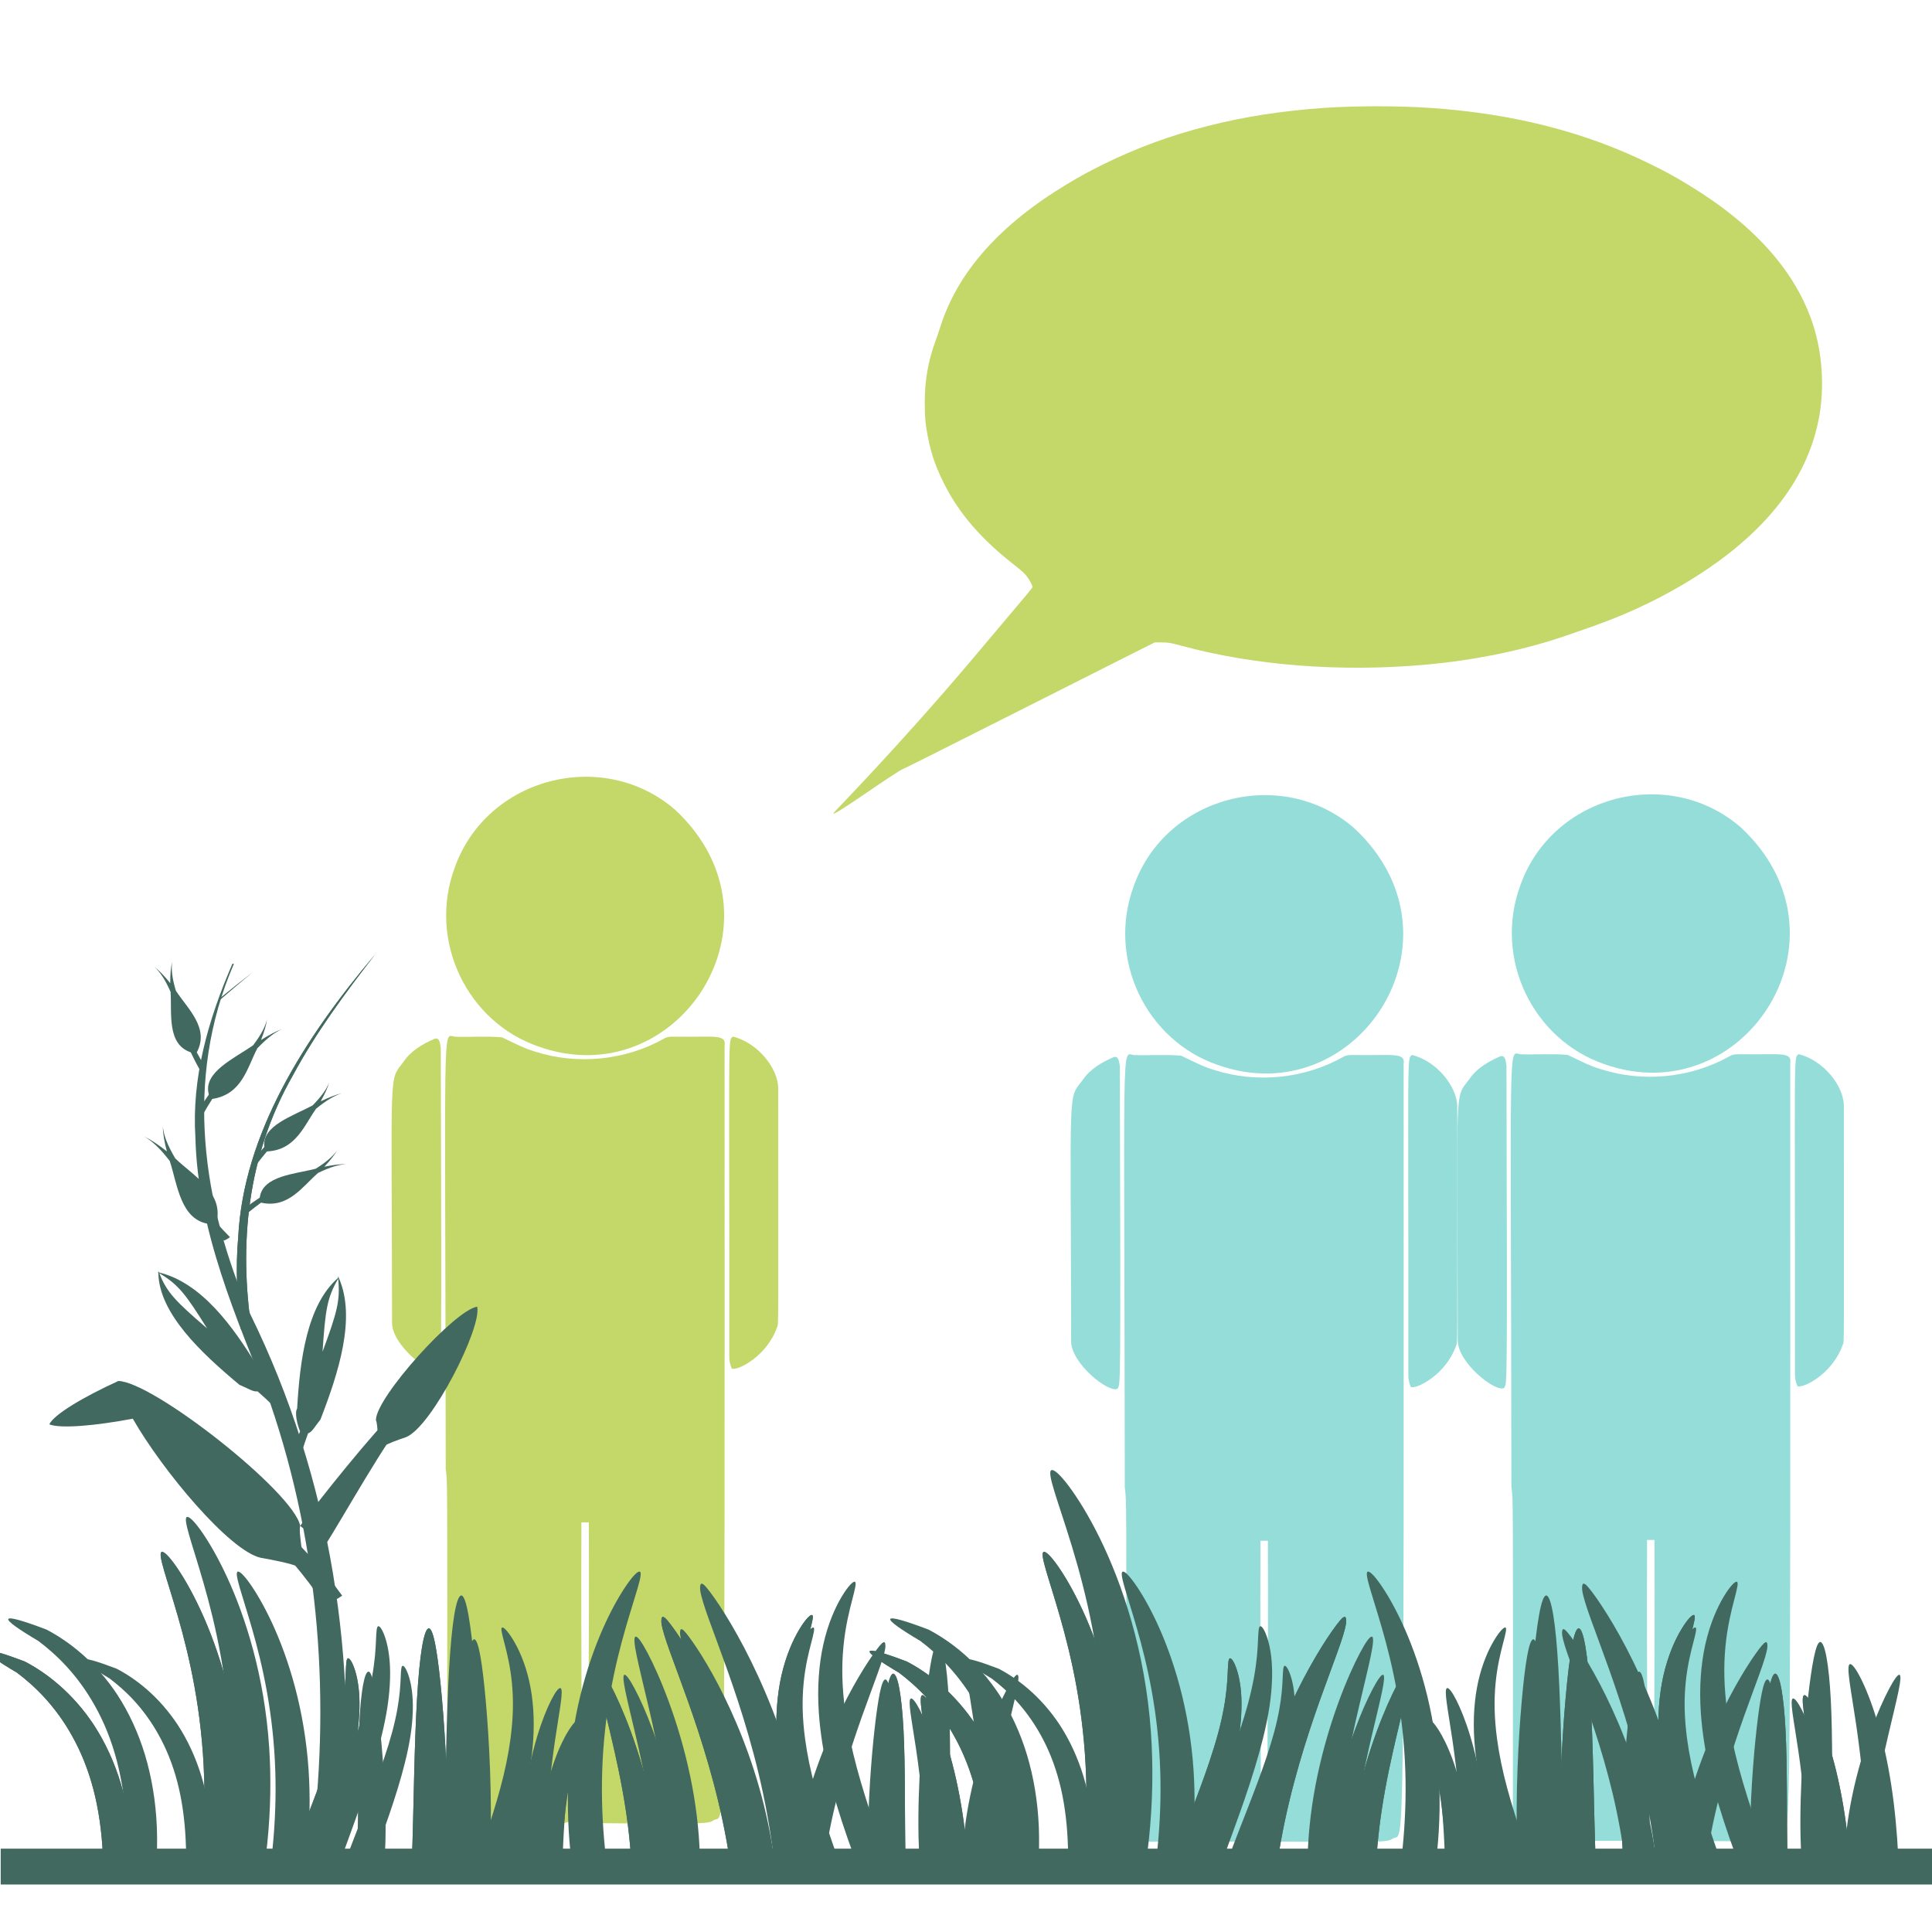 <?xml version="1.0" encoding="UTF-8" standalone="no"?>
<svg
   xmlns:dc="http://purl.org/dc/elements/1.1/"
   xmlns:cc="http://creativecommons.org/ns#"
   xmlns:rdf="http://www.w3.org/1999/02/22-rdf-syntax-ns#"
   xmlns:svg="http://www.w3.org/2000/svg"
   xmlns="http://www.w3.org/2000/svg"
   xmlns:sodipodi="http://sodipodi.sourceforge.net/DTD/sodipodi-0.dtd"
   xmlns:inkscape="http://www.inkscape.org/namespaces/inkscape"
   width="46mm"
   height="46mm"
   viewBox="0 0 46 46"
   version="1.1"
   id="SVGRoot"
   sodipodi:docname="vector-icon-event-01.svg"
   inkscape:version="1.0.2 (e86c870, 2021-01-15)">
  <defs
     id="defs2922" />
  <sodipodi:namedview
     id="base"
     pagecolor="#ffffff"
     bordercolor="#666666"
     borderopacity="1.0"
     inkscape:pageopacity="0.0"
     inkscape:pageshadow="2"
     inkscape:zoom="1.9471264"
     inkscape:cx="151.02554"
     inkscape:cy="132.64554"
     inkscape:document-units="mm"
     inkscape:current-layer="layer1"
     inkscape:document-rotation="0"
     showgrid="false"
     inkscape:window-width="1920"
     inkscape:window-height="1017"
     inkscape:window-x="1912"
     inkscape:window-y="113"
     inkscape:window-maximized="1"
     showguides="false" />
  <g
     inkscape:label="Ebene 1"
     inkscape:groupmode="layer"
     id="layer1"
     style="opacity:1">
    <g
       transform="matrix(0.321,-0.282,0.236,0.384,59.741,8.455)"
       id="g1721"
       style="clip-rule:evenodd;display:inline;opacity:1;fill:#9bf3d3;fill-opacity:1;fill-rule:evenodd;stroke-linejoin:round;stroke-miterlimit:1.414" />
    <g
       style="fill:#8ca101;fill-opacity:1"
       transform="matrix(-0.053,0,0,-0.055,29.689,-4.977)"
       id="g38891" />
    <g
       style="fill:#ecbb38;fill-opacity:1"
       transform="matrix(-0.053,0,0,-0.055,31.364,1.474)"
       id="g38899" />
    <g
       transform="matrix(0.321,-0.282,0.236,0.384,102.935,2.766)"
       id="g4088"
       style="clip-rule:evenodd;display:inline;opacity:1;fill:#9bf3d3;fill-opacity:1;fill-rule:evenodd;stroke-linejoin:round;stroke-miterlimit:1.414" />
    <g
       style="fill:#8ca101;fill-opacity:1"
       transform="matrix(-0.053,0,0,-0.055,72.882,-10.666)"
       id="g4090" />
    <g
       style="fill:#ecbb38;fill-opacity:1"
       transform="matrix(-0.053,0,0,-0.055,74.557,-4.214)"
       id="g4092" />
    <g
       id="g10513"
       transform="matrix(1.094,0,0,1.188,-54.12,-29.16)" />
    <path
       style="fill:#c4d769;fill-opacity:1;stroke-width:0.012"
       d="m 21.535,18.293 c 0.033,-0.012 1.212,-0.604 2.62,-1.315 1.408,-0.711 2.736,-1.381 2.95,-1.488 l 0.39,-0.195 0.141,1.21e-4 c 0.178,1.2e-4 0.24,0.01 0.519,0.086 1.723,0.467 3.783,0.625 5.793,0.444 1.198,-0.108 2.371,-0.353 3.383,-0.706 0.125,-0.044 0.35,-0.122 0.5,-0.174 0.809,-0.282 1.504,-0.599 2.188,-0.998 1.921,-1.121 3.026,-2.479 3.3,-4.055 0.121,-0.694 0.067,-1.483 -0.147,-2.15 -0.411,-1.279 -1.417,-2.405 -3.005,-3.36 -0.322,-0.194 -0.52,-0.302 -0.882,-0.48 -1.546,-0.762 -3.272,-1.201 -5.247,-1.334 -0.74,-0.05 -1.759,-0.05 -2.5,0 -1.973,0.133 -3.703,0.573 -5.247,1.334 -0.361,0.178 -0.559,0.286 -0.882,0.48 -1.61,0.969 -2.614,2.103 -3.025,3.414 -0.028,0.09 -0.078,0.235 -0.11,0.323 -0.175,0.473 -0.256,0.938 -0.256,1.47 0,0.337 0.019,0.538 0.077,0.827 0.08,0.399 0.18,0.689 0.368,1.069 0.361,0.73 0.892,1.347 1.702,1.978 0.147,0.115 0.224,0.184 0.274,0.247 0.071,0.089 0.144,0.224 0.143,0.264 -3.01e-4,0.026 0.064,-0.052 -1.4,1.683 -1.779,2.108 -3.303,3.653 -3.331,3.695 -0.124,0.182 1.472,-0.984 1.683,-1.06 z"
       id="path909"
       sodipodi:nodetypes="csscccscssssssssscscscsssssccc" />
    <g
       id="g1074"
       transform="translate(-18.088,-43.39)"
       style="fill:#c4d769;fill-opacity:1">
      <path
         d="m 34.168,62.676 c 2.802,2.619 0.066,6.81 -3.253,5.633 -1.7,-0.581 -2.644,-2.511 -2.002,-4.256 0.766,-2.165 3.545,-2.868 5.255,-1.377 z"
         id="path961"
         style="stroke-width:0.046;fill:#c4d769;fill-opacity:1" />
      <path
         d="m 28.917,68.074 c 0.374,0.011 0.751,-0.017 1.123,0.014 0.26,0.12 0.513,0.261 0.79,0.341 1.008,0.323 2.146,0.209 3.068,-0.31 0.093,-0.059 0.205,-0.044 0.309,-0.046 0.862,0.014 1.181,-0.071 1.133,0.213 0.003,19.675 0.017,18.285 -0.252,18.439 -0.131,0.079 -0.095,0.101 -2.526,0.075 -0.626,0.003 -0.428,0.085 -0.454,-7.163 -0.059,-9.12e-4 -0.118,-9.12e-4 -0.177,4.56e-4 -0.027,7.368 0.159,6.988 -0.413,7.16 -0.776,0.011 -1.553,9.12e-4 -2.329,0.005 -0.239,0.015 -0.468,-0.214 -0.453,-0.453 0.004,-8.117 0.007,-7.624 -0.035,-7.982 -0.01,-11.012 -0.085,-10.324 0.216,-10.295 z"
         id="path991"
         style="stroke-width:0.046;fill:#c4d769;fill-opacity:1" />
      <path
         d="m 35.541,68.07 c 0.598,0.156 1.065,0.75 1.076,1.223 -0.002,5.932 0.014,5.6 -0.031,5.708 -0.252,0.703 -0.966,1.04 -1.075,0.973 -0.042,-0.092 -0.061,-0.193 -0.059,-0.293 0.006,-7.819 -0.04,-7.509 0.088,-7.61 z"
         id="path993"
         style="stroke-width:0.046;fill:#c4d769;fill-opacity:1" />
      <path
         d="m 28.43,68.125 c 0.132,-0.051 0.138,0.135 0.153,0.221 0.021,7.999 0.015,7.52 -0.056,7.673 -0.201,0.113 -1.13,-0.615 -1.104,-1.158 -0.006,-6.196 -0.088,-5.707 0.276,-6.195 0.174,-0.258 0.452,-0.42 0.731,-0.541 z"
         id="path997"
         style="stroke-width:0.046;fill:#c4d769;fill-opacity:1" />
    </g>
    <g
       id="g1074-8"
       transform="translate(-1.92,-42.953)"
       style="fill:#94ddd8;fill-opacity:1">
      <path
         d="m 34.168,62.676 c 2.802,2.619 0.066,6.81 -3.253,5.633 -1.7,-0.581 -2.644,-2.511 -2.002,-4.256 0.766,-2.165 3.545,-2.868 5.255,-1.377 z"
         id="path961-8"
         style="fill:#94ddd8;fill-opacity:1;stroke-width:0.046" />
      <path
         d="m 28.917,68.074 c 0.374,0.011 0.751,-0.017 1.123,0.014 0.26,0.12 0.513,0.261 0.79,0.341 1.008,0.323 2.146,0.209 3.068,-0.31 0.093,-0.059 0.205,-0.044 0.309,-0.046 0.862,0.014 1.181,-0.071 1.133,0.213 0.003,19.675 0.017,18.285 -0.252,18.439 -0.131,0.079 -0.095,0.101 -2.526,0.075 -0.626,0.003 -0.428,0.085 -0.454,-7.163 -0.059,-9.12e-4 -0.118,-9.12e-4 -0.177,4.56e-4 -0.027,7.368 0.159,6.988 -0.413,7.16 -0.776,0.011 -1.553,9.12e-4 -2.329,0.005 -0.239,0.015 -0.468,-0.214 -0.453,-0.453 0.004,-8.117 0.007,-7.624 -0.035,-7.982 -0.01,-11.012 -0.085,-10.324 0.216,-10.295 z"
         id="path991-6"
         style="fill:#94ddd8;fill-opacity:1;stroke-width:0.046" />
      <path
         d="m 35.541,68.07 c 0.598,0.156 1.065,0.75 1.076,1.223 -0.002,5.932 0.014,5.6 -0.031,5.708 -0.252,0.703 -0.966,1.04 -1.075,0.973 -0.042,-0.092 -0.061,-0.193 -0.059,-0.293 0.006,-7.819 -0.04,-7.509 0.088,-7.61 z"
         id="path993-6"
         style="fill:#94ddd8;fill-opacity:1;stroke-width:0.046" />
      <path
         d="m 28.43,68.125 c 0.132,-0.051 0.138,0.135 0.153,0.221 0.021,7.999 0.015,7.52 -0.056,7.673 -0.201,0.113 -1.13,-0.615 -1.104,-1.158 -0.006,-6.196 -0.088,-5.707 0.276,-6.195 0.174,-0.258 0.452,-0.42 0.731,-0.541 z"
         id="path997-9"
         style="fill:#94ddd8;fill-opacity:1;stroke-width:0.046" />
    </g>
    <g
       id="g1074-8-7"
       transform="translate(7.285,-42.972)"
       style="fill:#94ddd8;fill-opacity:1">
      <path
         d="m 34.168,62.676 c 2.802,2.619 0.066,6.81 -3.253,5.633 -1.7,-0.581 -2.644,-2.511 -2.002,-4.256 0.766,-2.165 3.545,-2.868 5.255,-1.377 z"
         id="path961-8-8"
         style="stroke-width:0.046;fill:#94ddd8;fill-opacity:1" />
      <path
         d="m 28.917,68.074 c 0.374,0.011 0.751,-0.017 1.123,0.014 0.26,0.12 0.513,0.261 0.79,0.341 1.008,0.323 2.146,0.209 3.068,-0.31 0.093,-0.059 0.205,-0.044 0.309,-0.046 0.862,0.014 1.181,-0.071 1.133,0.213 0.003,19.675 0.017,18.285 -0.252,18.439 -0.131,0.079 -0.095,0.101 -2.526,0.075 -0.626,0.003 -0.428,0.085 -0.454,-7.163 -0.059,-9.12e-4 -0.118,-9.12e-4 -0.177,4.56e-4 -0.027,7.368 0.159,6.988 -0.413,7.16 -0.776,0.011 -1.553,9.12e-4 -2.329,0.005 -0.239,0.015 -0.468,-0.214 -0.453,-0.453 0.004,-8.117 0.007,-7.624 -0.035,-7.982 -0.01,-11.012 -0.085,-10.324 0.216,-10.295 z"
         id="path991-6-0"
         style="stroke-width:0.046;fill:#94ddd8;fill-opacity:1" />
      <path
         d="m 35.541,68.07 c 0.598,0.156 1.065,0.75 1.076,1.223 -0.002,5.932 0.014,5.6 -0.031,5.708 -0.252,0.703 -0.966,1.04 -1.075,0.973 -0.042,-0.092 -0.061,-0.193 -0.059,-0.293 0.006,-7.819 -0.04,-7.509 0.088,-7.61 z"
         id="path993-6-0"
         style="stroke-width:0.046;fill:#94ddd8;fill-opacity:1" />
      <path
         d="m 28.43,68.125 c 0.132,-0.051 0.138,0.135 0.153,0.221 0.021,7.999 0.015,7.52 -0.056,7.673 -0.201,0.113 -1.13,-0.615 -1.104,-1.158 -0.006,-6.196 -0.088,-5.707 0.276,-6.195 0.174,-0.258 0.452,-0.42 0.731,-0.541 z"
         id="path997-9-6"
         style="stroke-width:0.046;fill:#94ddd8;fill-opacity:1" />
    </g>
    <g
       id="g1537"
       transform="matrix(0.07,0,0,0.062,0.686,17.809)"
       style="fill:#42695f;fill-opacity:1">
      <g
         fill="#2d5603"
         id="g1377"
         style="fill:#42695f;fill-opacity:1">
        <g
           fill-rule="evenodd"
           id="g1189"
           style="fill:#42695f;fill-opacity:1">
          <path
             d="m 25.334,434.99 c 0.026,-1.967 0.036,-3.936 0,-5.938 -0.027,-1.405 -0.095,-2.829 -0.156,-4.25 -0.376,-8.724 -1.413,-17.108 -3.187,-24.781 -1.774,-7.673 -4.27,-14.642 -7.313,-20.719 -2.778,-5.64 -6.001,-10.512 -9.25,-14.531 -3.249,-4.019 -6.537,-7.178 -9.438,-9.656 -6.557,-4.374 -10.313,-7.374 -9.969,-8.219 0.364,-0.834 4.851,0.597 12.625,3.938 3.569,2.085 7.647,5.077 11.75,9.125 4.103,4.047 8.209,9.179 11.781,15.312 3.76,6.536 6.902,14.115 9.125,22.438 2.223,8.322 3.541,17.374 3.906,26.687 0.06,1.516 0.082,3.037 0.094,4.531 0.02,2.049 -0.011,4.056 -0.062,6.063 h -9.907 z"
             id="path1169"
             style="fill:#42695f;fill-opacity:1" />
          <path
             d="m 57.924,434.99 c 0.212,-1.949 0.448,-3.9 0.625,-5.875 1.051,-11.705 1.385,-23.067 1.083,-33.79 -0.35,-12.553 -1.586,-24.245 -3.25,-34.665 -1.663,-10.42 -3.738,-19.546 -5.666,-27.123 -1.928,-7.578 -3.676,-13.612 -4.75,-17.832 -1.073,-4.221 -1.479,-6.637 -0.792,-6.958 0.687,-0.321 2.395,1.485 4.75,5.25 2.355,3.765 5.376,9.502 8.458,16.999 3.082,7.497 6.197,16.774 8.749,27.54 2.552,10.766 4.513,23.013 5.291,36.248 0.661,11.282 0.515,23.258 -0.583,35.54 -0.14,1.569 -0.29,3.114 -0.458,4.666 h -13.458 z"
             id="path1171"
             style="fill:#42695f;fill-opacity:1" />
          <path
             d="m 86.334,434.99 c 2.67,-8.239 5.43,-16.085 7.969,-23.438 2.735,-7.923 5.207,-15.312 7.219,-22.094 1.173,-3.962 2.2,-7.704 3.031,-11.188 0.832,-3.483 1.461,-6.705 1.938,-9.656 0.467,-2.916 0.77,-5.564 0.969,-7.875 0.199,-2.311 0.283,-4.276 0.344,-5.906 0.061,-1.631 0.119,-2.925 0.219,-3.812 0.1,-0.887 0.256,-1.376 0.531,-1.438 0.275,-0.062 0.661,0.312 1.094,1.125 0.433,0.813 0.922,2.08 1.375,3.75 0.453,1.669 0.851,3.746 1.125,6.219 0.274,2.472 0.394,5.319 0.312,8.469 -0.078,3.184 -0.34,6.689 -0.844,10.438 -0.504,3.748 -1.233,7.762 -2.156,11.938 -1.574,7.137 -3.682,14.855 -6.156,22.969 -2.007,6.58 -4.276,13.46 -6.531,20.5 h -10.438 z"
             id="path1173"
             style="fill:#42695f;fill-opacity:1" />
          <path
             d="m 130.02,434.99 c 0.058,-1.475 0.136,-2.932 0.188,-4.425 0.006,-0.147 -0.005,-0.302 0,-0.45 0.423,-12.603 0.624,-24.628 0.862,-35.625 0.239,-10.997 0.541,-20.964 0.975,-29.325 0.434,-8.36 0.995,-15.119 1.688,-19.8 0.693,-4.681 1.497,-7.275 2.325,-7.275 0.828,0 1.62,2.578 2.362,7.237 0.743,4.659 1.448,11.388 2.1,19.725 0.652,8.337 1.245,18.292 1.613,29.362 0.368,11.07 0.501,23.271 0.075,36.112 -0.005,0.15 0.005,0.3 0,0.45 -0.045,1.353 -0.129,2.673 -0.188,4.012 h -12 z"
             id="path1175"
             style="fill:#42695f;fill-opacity:1" />
          <path
             d="m 161.43,434.99 c 0.253,-6.309 0.791,-12.362 1.621,-17.905 1.005,-6.717 2.418,-12.694 3.987,-17.571 1.569,-4.877 3.269,-8.661 4.683,-11.165 1.413,-2.505 2.514,-3.737 3.035,-3.525 0.522,0.213 0.418,1.854 -0.051,4.605 -0.469,2.752 -1.27,6.622 -2.058,11.448 -0.788,4.826 -1.546,10.602 -2.084,17.082 -0.437,5.262 -0.714,11.01 -0.901,17.031 z"
             id="path1177"
             style="fill:#42695f;fill-opacity:1" />
          <path
             d="m 266.3,332.95 c -0.31,-0.005 -0.811,0.384 -1.468,1.188 -0.751,0.918 -1.705,2.379 -2.75,4.344 -1.046,1.964 -2.175,4.438 -3.25,7.437 -1.076,2.999 -2.09,6.53 -2.875,10.5 -0.72,3.641 -1.234,7.65 -1.5,11.969 -0.267,4.319 -0.272,8.949 0.031,13.781 0.451,7.135 1.493,14.72 3.125,22.563 1.632,7.843 3.848,15.937 6.375,24.125 0.515,1.669 1.037,3.301 1.562,4.937 0.206,0.644 0.418,1.267 0.625,1.906 h 10.438 c -0.526,-1.641 -1.04,-3.242 -1.563,-4.906 -0.505,-1.618 -0.997,-3.236 -1.5,-4.875 -2.467,-8.038 -4.694,-15.858 -6.468,-23.312 -1.775,-7.455 -3.088,-14.545 -3.875,-21.219 -0.535,-4.506 -0.853,-8.823 -0.938,-12.844 -0.085,-4.021 0.06,-7.755 0.344,-11.187 0.614,-7.47 1.946,-13.45 2.906,-17.594 0.48,-2.072 0.849,-3.699 1.031,-4.844 0.183,-1.145 0.166,-1.798 -0.125,-1.937 -0.036,-0.018 -0.08,-0.031 -0.125,-0.032 z"
             id="path1179"
             style="fill:#42695f;fill-opacity:1" />
          <path
             d="m 215.75,333.67 c -0.113,-0.023 -0.265,0.02 -0.374,0.187 -0.109,0.167 -0.161,0.488 -0.187,0.711 -0.056,0.395 -0.061,0.908 0,1.498 0.121,1.167 0.471,2.735 0.974,4.606 1.001,3.719 2.689,8.828 4.718,15.053 4.006,12.283 9.446,29.154 13.668,49.054 2.05,9.673 3.764,20.075 4.943,30.93 h 12.095 c -1.283,-11.859 -3.444,-23.157 -6.066,-33.514 -2.594,-10.254 -5.642,-19.597 -8.762,-27.859 -3.12,-8.262 -6.3,-15.437 -9.212,-21.344 -2.961,-6.009 -5.604,-10.666 -7.639,-13.93 -1.032,-1.66 -1.879,-2.922 -2.546,-3.82 -0.341,-0.463 -0.628,-0.795 -0.861,-1.048 -0.152,-0.234 -0.331,-0.266 -0.449,-0.337 -0.118,-0.071 -0.186,-0.165 -0.3,-0.187 z"
             id="path1181"
             style="fill:#42695f;fill-opacity:1" />
          <path
             d="m 193.77,353.49 c -0.636,0.214 -0.415,2.796 0.406,7.281 0.821,4.485 2.231,10.896 3.875,18.812 1.644,7.916 3.517,17.317 4.938,27.812 1.187,8.771 2.056,18.31 2.188,28.312 h 9.906 c -0.273,-10.621 -1.481,-20.654 -3.156,-29.75 -1.992,-10.815 -4.601,-20.341 -7.156,-28.188 -2.555,-7.846 -5.049,-13.993 -7,-18.156 -1.951,-4.163 -3.364,-6.339 -4,-6.125 z"
             id="path1183"
             style="fill:#42695f;fill-opacity:1" />
          <path
             d="m 294.03,355.5 c -0.739,0 -1.433,2.077 -2.11,5.76 -0.677,3.683 -1.351,8.986 -2.009,15.573 -0.659,6.587 -1.285,14.441 -1.775,23.209 -0.49,8.768 -0.828,18.454 -0.636,28.668 0.006,0.339 0.026,0.666 0.033,1.005 0.035,1.763 0.098,3.521 0.167,5.258 h 10.717 c -0.056,-1.816 -0.125,-3.641 -0.167,-5.492 -0.007,-0.33 -0.027,-0.64 -0.033,-0.971 -0.193,-9.958 -0.182,-19.514 -0.234,-28.232 -0.053,-8.718 -0.158,-16.599 -0.469,-23.242 -0.31,-6.643 -0.801,-12.022 -1.407,-15.74 -0.605,-3.719 -1.337,-5.794 -2.076,-5.794 z"
             id="path1185"
             style="fill:#42695f;fill-opacity:1" />
          <path
             d="m 303.87,363.77 c -0.657,0.204 -0.606,2.432 -0.156,6.281 0.45,3.849 1.302,9.327 2.188,16.094 0.885,6.767 1.781,14.839 2.5,23.844 0.634,7.934 1.111,16.618 1.469,25.719 h 10 c -0.411,-9.438 -1.185,-18.483 -2.312,-26.719 -1.261,-9.21 -2.936,-17.43 -4.75,-24.219 -1.814,-6.789 -3.759,-12.149 -5.375,-15.75 -1.616,-3.601 -2.905,-5.454 -3.562,-5.25 z"
             id="path1187"
             style="fill:#42695f;fill-opacity:1" />
        </g>
        <rect
           x="-9.558"
           y="422.69"
           width="657.172"
           height="13.762"
           id="rect1191"
           style="fill:#42695f;fill-opacity:1" />
        <g
           fill-rule="evenodd"
           id="g1357"
           style="fill:#42695f;fill-opacity:1">
          <path
             d="m 25.334,434.99 c 0.026,-1.967 0.036,-3.936 0,-5.938 -0.027,-1.405 -0.095,-2.829 -0.156,-4.25 -0.376,-8.724 -1.413,-17.108 -3.187,-24.781 -1.774,-7.673 -4.27,-14.642 -7.313,-20.719 -2.778,-5.64 -6.001,-10.512 -9.25,-14.531 -3.249,-4.019 -6.537,-7.178 -9.438,-9.656 -6.557,-4.374 -10.313,-7.374 -9.969,-8.219 0.364,-0.834 4.851,0.597 12.625,3.938 3.569,2.085 7.647,5.077 11.75,9.125 4.103,4.047 8.209,9.179 11.781,15.312 3.76,6.536 6.902,14.115 9.125,22.438 2.223,8.322 3.541,17.374 3.906,26.687 0.06,1.516 0.082,3.037 0.094,4.531 0.02,2.049 -0.011,4.056 -0.062,6.063 h -9.907 z"
             id="path1193"
             style="fill:#42695f;fill-opacity:1" />
          <path
             d="m 57.924,434.99 c 0.212,-1.949 0.448,-3.9 0.625,-5.875 1.051,-11.705 1.385,-23.067 1.083,-33.79 -0.35,-12.553 -1.586,-24.245 -3.25,-34.665 -1.663,-10.42 -3.738,-19.546 -5.666,-27.123 -1.928,-7.578 -3.676,-13.612 -4.75,-17.832 -1.073,-4.221 -1.479,-6.637 -0.792,-6.958 0.687,-0.321 2.395,1.485 4.75,5.25 2.355,3.765 5.376,9.502 8.458,16.999 3.082,7.497 6.197,16.774 8.749,27.54 2.552,10.766 4.513,23.013 5.291,36.248 0.661,11.282 0.515,23.258 -0.583,35.54 -0.14,1.569 -0.29,3.114 -0.458,4.666 h -13.458 z"
             id="path1195"
             style="fill:#42695f;fill-opacity:1" />
          <path
             d="m 86.334,434.99 c 2.67,-8.239 5.43,-16.085 7.969,-23.438 2.735,-7.923 5.207,-15.312 7.219,-22.094 1.173,-3.962 2.2,-7.704 3.031,-11.188 0.832,-3.483 1.461,-6.705 1.938,-9.656 0.467,-2.916 0.77,-5.564 0.969,-7.875 0.199,-2.311 0.283,-4.276 0.344,-5.906 0.061,-1.631 0.119,-2.925 0.219,-3.812 0.1,-0.887 0.256,-1.376 0.531,-1.438 0.275,-0.062 0.661,0.312 1.094,1.125 0.433,0.813 0.922,2.08 1.375,3.75 0.453,1.669 0.851,3.746 1.125,6.219 0.274,2.472 0.394,5.319 0.312,8.469 -0.078,3.184 -0.34,6.689 -0.844,10.438 -0.504,3.748 -1.233,7.762 -2.156,11.938 -1.574,7.137 -3.682,14.855 -6.156,22.969 -2.007,6.58 -4.276,13.46 -6.531,20.5 h -10.438 z"
             id="path1197"
             style="fill:#42695f;fill-opacity:1" />
          <path
             d="m 130.02,434.99 c 0.058,-1.475 0.136,-2.932 0.188,-4.425 0.006,-0.147 -0.005,-0.302 0,-0.45 0.423,-12.603 0.624,-24.628 0.862,-35.625 0.239,-10.997 0.541,-20.964 0.975,-29.325 0.434,-8.36 0.995,-15.119 1.688,-19.8 0.693,-4.681 1.497,-7.275 2.325,-7.275 0.828,0 1.62,2.578 2.362,7.237 0.743,4.659 1.448,11.388 2.1,19.725 0.652,8.337 1.245,18.292 1.613,29.362 0.368,11.07 0.501,23.271 0.075,36.112 -0.005,0.15 0.005,0.3 0,0.45 -0.045,1.353 -0.129,2.673 -0.188,4.012 h -12 z"
             id="path1199"
             style="fill:#42695f;fill-opacity:1" />
          <path
             d="m 161.43,434.99 c 0.253,-6.309 0.791,-12.362 1.621,-17.905 1.005,-6.717 2.418,-12.694 3.987,-17.571 1.569,-4.877 3.269,-8.661 4.683,-11.165 1.413,-2.505 2.514,-3.737 3.035,-3.525 0.522,0.213 0.418,1.854 -0.051,4.605 -0.469,2.752 -1.27,6.622 -2.058,11.448 -0.788,4.826 -1.546,10.602 -2.084,17.082 -0.437,5.262 -0.714,11.01 -0.901,17.031 z"
             id="path1201"
             style="fill:#42695f;fill-opacity:1" />
          <path
             d="m 266.3,332.95 c -0.31,-0.005 -0.811,0.384 -1.468,1.188 -0.751,0.918 -1.705,2.379 -2.75,4.344 -1.046,1.964 -2.175,4.438 -3.25,7.437 -1.076,2.999 -2.09,6.53 -2.875,10.5 -0.72,3.641 -1.234,7.65 -1.5,11.969 -0.267,4.319 -0.272,8.949 0.031,13.781 0.451,7.135 1.493,14.72 3.125,22.563 1.632,7.843 3.848,15.937 6.375,24.125 0.515,1.669 1.037,3.301 1.562,4.937 0.206,0.644 0.418,1.267 0.625,1.906 h 10.438 c -0.526,-1.641 -1.04,-3.242 -1.563,-4.906 -0.505,-1.618 -0.997,-3.236 -1.5,-4.875 -2.467,-8.038 -4.694,-15.858 -6.468,-23.312 -1.775,-7.455 -3.088,-14.545 -3.875,-21.219 -0.535,-4.506 -0.853,-8.823 -0.938,-12.844 -0.085,-4.021 0.06,-7.755 0.344,-11.187 0.614,-7.47 1.946,-13.45 2.906,-17.594 0.48,-2.072 0.849,-3.699 1.031,-4.844 0.183,-1.145 0.166,-1.798 -0.125,-1.937 -0.036,-0.018 -0.08,-0.031 -0.125,-0.032 z"
             id="path1203"
             style="fill:#42695f;fill-opacity:1" />
          <path
             d="m 215.75,333.67 c -0.113,-0.023 -0.265,0.02 -0.374,0.187 -0.109,0.167 -0.161,0.488 -0.187,0.711 -0.056,0.395 -0.061,0.908 0,1.498 0.121,1.167 0.471,2.735 0.974,4.606 1.001,3.719 2.689,8.828 4.718,15.053 4.006,12.283 9.446,29.154 13.668,49.054 2.05,9.673 3.764,20.075 4.943,30.93 h 12.095 c -1.283,-11.859 -3.444,-23.157 -6.066,-33.514 -2.594,-10.254 -5.642,-19.597 -8.762,-27.859 -3.12,-8.262 -6.3,-15.437 -9.212,-21.344 -2.961,-6.009 -5.604,-10.666 -7.639,-13.93 -1.032,-1.66 -1.879,-2.922 -2.546,-3.82 -0.341,-0.463 -0.628,-0.795 -0.861,-1.048 -0.152,-0.234 -0.331,-0.266 -0.449,-0.337 -0.118,-0.071 -0.186,-0.165 -0.3,-0.187 z"
             id="path1205"
             style="fill:#42695f;fill-opacity:1" />
          <path
             d="m 193.77,353.49 c -0.636,0.214 -0.415,2.796 0.406,7.281 0.821,4.485 2.231,10.896 3.875,18.812 1.644,7.916 3.517,17.317 4.938,27.812 1.187,8.771 2.056,18.31 2.188,28.312 h 9.906 c -0.273,-10.621 -1.481,-20.654 -3.156,-29.75 -1.992,-10.815 -4.601,-20.341 -7.156,-28.188 -2.555,-7.846 -5.049,-13.993 -7,-18.156 -1.951,-4.163 -3.364,-6.339 -4,-6.125 z"
             id="path1207"
             style="fill:#42695f;fill-opacity:1" />
          <path
             d="m 294.03,355.5 c -0.739,0 -1.433,2.077 -2.11,5.76 -0.677,3.683 -1.351,8.986 -2.009,15.573 -0.659,6.587 -1.285,14.441 -1.775,23.209 -0.49,8.768 -0.828,18.454 -0.636,28.668 0.006,0.339 0.026,0.666 0.033,1.005 0.035,1.763 0.098,3.521 0.167,5.258 h 10.717 c -0.056,-1.816 -0.125,-3.641 -0.167,-5.492 -0.007,-0.33 -0.027,-0.64 -0.033,-0.971 -0.193,-9.958 -0.182,-19.514 -0.234,-28.232 -0.053,-8.718 -0.158,-16.599 -0.469,-23.242 -0.31,-6.643 -0.801,-12.022 -1.407,-15.74 -0.605,-3.719 -1.337,-5.794 -2.076,-5.794 z"
             id="path1209"
             style="fill:#42695f;fill-opacity:1" />
          <path
             d="m 303.87,363.77 c -0.657,0.204 -0.606,2.432 -0.156,6.281 0.45,3.849 1.302,9.327 2.188,16.094 0.885,6.767 1.781,14.839 2.5,23.844 0.634,7.934 1.111,16.618 1.469,25.719 h 10 c -0.411,-9.438 -1.185,-18.483 -2.312,-26.719 -1.261,-9.21 -2.936,-17.43 -4.75,-24.219 -1.814,-6.789 -3.759,-12.149 -5.375,-15.75 -1.616,-3.601 -2.905,-5.454 -3.562,-5.25 z"
             id="path1211"
             style="fill:#42695f;fill-opacity:1" />
          <path
             d="m 33.395,424.97 c 0.026,-2.02 0.036,-4.042 0,-6.098 -0.028,-1.443 -0.098,-2.906 -0.161,-4.365 -0.386,-8.959 -1.451,-17.569 -3.273,-25.449 -1.822,-7.88 -4.385,-15.036 -7.51,-21.277 -2.853,-5.793 -6.162,-10.796 -9.499,-14.923 -3.337,-4.127 -6.713,-7.371 -9.692,-9.917 -6.734,-4.492 -10.591,-7.572 -10.238,-8.44 0.374,-0.857 4.982,0.613 12.965,4.044 3.665,2.142 7.853,5.214 12.067,9.371 4.213,4.156 8.43,9.427 12.098,15.725 3.862,6.712 7.088,14.495 9.371,23.042 2.283,8.547 3.637,17.843 4.012,27.407 0.061,1.558 0.084,3.119 0.096,4.654 0.02,2.103 -0.011,4.164 -0.064,6.226 h -10.173 z"
             id="path1213"
             style="fill:#42695f;fill-opacity:1" />
          <path
             d="m 66.862,424.97 c 0.217,-2.001 0.46,-4.005 0.642,-6.033 1.08,-12.02 1.423,-23.689 1.113,-34.701 -0.359,-12.891 -1.629,-24.899 -3.337,-35.599 -1.708,-10.7 -3.839,-20.072 -5.819,-27.855 -1.98,-7.782 -3.775,-13.978 -4.878,-18.313 -1.102,-4.335 -1.519,-6.816 -0.813,-7.146 0.706,-0.329 2.459,1.525 4.878,5.391 2.419,3.867 5.521,9.758 8.686,17.457 3.165,7.699 6.364,17.227 8.985,28.282 2.621,11.056 4.634,23.634 5.434,37.225 0.679,11.586 0.528,23.885 -0.599,36.498 -0.144,1.612 -0.298,3.198 -0.471,4.792 h -13.82 z"
             id="path1215"
             style="fill:#42695f;fill-opacity:1" />
          <path
             d="m 96.039,424.97 c 2.742,-8.461 5.577,-16.519 8.184,-24.069 2.809,-8.136 5.347,-15.725 7.413,-22.689 1.205,-4.069 2.259,-7.912 3.113,-11.489 0.854,-3.577 1.5,-6.886 1.99,-9.917 0.479,-2.994 0.791,-5.715 0.995,-8.087 0.204,-2.373 0.291,-4.391 0.353,-6.066 0.062,-1.675 0.122,-3.004 0.225,-3.915 0.102,-0.911 0.263,-1.413 0.546,-1.476 0.282,-0.064 0.679,0.32 1.123,1.155 0.444,0.835 0.947,2.137 1.412,3.851 0.465,1.714 0.874,3.847 1.155,6.386 0.281,2.539 0.405,5.462 0.321,8.697 -0.08,3.27 -0.349,6.869 -0.866,10.719 -0.517,3.85 -1.266,7.972 -2.214,12.259 -1.617,7.329 -3.781,15.255 -6.322,23.588 -2.061,6.757 -4.391,13.823 -6.707,21.053 h -10.719 z"
             id="path1217"
             style="fill:#42695f;fill-opacity:1" />
          <path
             d="m 140.9,424.97 c 0.06,-1.515 0.14,-3.011 0.193,-4.545 0.006,-0.151 -0.005,-0.31 0,-0.462 0.434,-12.943 0.64,-25.291 0.886,-36.585 0.245,-11.293 0.555,-21.529 1.001,-30.115 0.445,-8.586 1.021,-15.527 1.733,-20.334 0.711,-4.807 1.537,-7.471 2.387,-7.471 0.851,0 1.664,2.648 2.427,7.433 0.763,4.784 1.487,11.695 2.156,20.256 0.67,8.562 1.279,18.786 1.656,30.154 0.378,11.369 0.515,23.899 0.077,37.086 -0.005,0.154 0.005,0.308 0,0.462 -0.046,1.389 -0.132,2.745 -0.192,4.121 h -12.324 z"
             id="path1219"
             style="fill:#42695f;fill-opacity:1" />
          <path
             d="m 173.16,424.97 c 0.26,-6.479 0.813,-12.695 1.665,-18.388 1.032,-6.898 2.483,-13.036 4.095,-18.045 1.611,-5.008 3.356,-8.894 4.808,-11.466 1.452,-2.572 2.582,-3.838 3.117,-3.619 0.536,0.218 0.429,1.903 -0.052,4.729 -0.482,2.826 -1.305,6.801 -2.114,11.756 -0.809,4.956 -1.587,10.888 -2.14,17.543 -0.449,5.403 -0.733,11.307 -0.925,17.49 h -8.454 z"
             id="path1221"
             style="fill:#42695f;fill-opacity:1" />
          <path
             d="m 280.86,320.18 c -0.318,-0.005 -0.833,0.394 -1.508,1.219 -0.771,0.943 -1.751,2.443 -2.824,4.461 -1.073,2.018 -2.233,4.558 -3.338,7.638 -1.105,3.08 -2.145,6.706 -2.952,10.783 -0.739,3.739 -1.267,7.856 -1.541,12.291 -0.274,4.436 -0.279,9.19 0.032,14.153 0.464,7.327 1.533,15.116 3.21,23.171 1.676,8.054 3.952,16.366 6.546,24.775 0.529,1.715 1.065,3.391 1.605,5.071 0.212,0.661 0.429,1.301 0.642,1.957 h 10.719 c -0.54,-1.685 -1.068,-3.33 -1.605,-5.038 -0.519,-1.662 -1.024,-3.323 -1.54,-5.007 -2.534,-8.254 -4.821,-16.285 -6.643,-23.941 -1.823,-7.655 -3.171,-14.936 -3.98,-21.79 -0.549,-4.628 -0.875,-9.061 -0.963,-13.19 -0.087,-4.13 0.062,-7.964 0.353,-11.489 0.631,-7.671 1.999,-13.813 2.985,-18.068 0.493,-2.128 0.872,-3.799 1.059,-4.975 0.187,-1.175 0.171,-1.846 -0.128,-1.989 -0.038,-0.018 -0.083,-0.032 -0.129,-0.032 z"
             id="path1223"
             style="fill:#42695f;fill-opacity:1" />
          <path
             d="m 228.94,320.91 c -0.116,-0.023 -0.272,0.021 -0.385,0.192 -0.112,0.171 -0.165,0.501 -0.192,0.731 -0.058,0.406 -0.063,0.932 0,1.538 0.124,1.198 0.483,2.809 1,4.73 1.028,3.819 2.761,9.066 4.845,15.459 4.114,12.614 9.701,29.94 14.036,50.376 2.105,9.934 3.865,20.617 5.076,31.764 h 12.421 c -1.318,-12.178 -3.537,-23.781 -6.23,-34.417 -2.664,-10.531 -5.794,-20.125 -8.998,-28.61 -3.204,-8.485 -6.47,-15.854 -9.46,-21.919 -3.041,-6.171 -5.755,-10.953 -7.845,-14.305 -1.06,-1.705 -1.93,-3.001 -2.615,-3.922 -0.35,-0.476 -0.644,-0.816 -0.884,-1.077 -0.156,-0.24 -0.34,-0.273 -0.461,-0.346 -0.121,-0.073 -0.191,-0.169 -0.308,-0.192 z"
             id="path1225"
             style="fill:#42695f;fill-opacity:1" />
          <path
             d="m 206.37,341.27 c -0.653,0.22 -0.426,2.871 0.417,7.478 0.843,4.606 2.291,11.19 3.979,19.32 1.689,8.13 3.611,17.784 5.071,28.562 1.219,9.007 2.111,18.803 2.247,29.076 h 10.173 c -0.28,-10.907 -1.521,-21.211 -3.241,-30.552 -2.046,-11.106 -4.726,-20.89 -7.349,-28.947 -2.624,-8.058 -5.186,-14.37 -7.189,-18.646 -2.003,-4.276 -3.455,-6.51 -4.108,-6.29 z"
             id="path1227"
             style="fill:#42695f;fill-opacity:1" />
          <path
             d="m 309.34,343.33 c -0.759,0 -1.472,2.134 -2.167,5.916 -0.695,3.782 -1.387,9.229 -2.064,15.993 -0.677,6.764 -1.32,14.831 -1.823,23.834 -0.503,9.004 -0.851,18.951 -0.653,29.441 0.006,0.348 0.027,0.684 0.034,1.032 0.036,1.81 0.1,3.616 0.172,5.4 h 11.006 c -0.058,-1.865 -0.128,-3.739 -0.172,-5.641 -0.007,-0.339 -0.028,-0.658 -0.034,-0.997 -0.198,-10.227 -0.187,-20.04 -0.241,-28.994 -0.054,-8.953 -0.163,-17.047 -0.482,-23.869 -0.319,-6.822 -0.823,-12.346 -1.444,-16.165 -0.621,-3.819 -1.373,-5.95 -2.132,-5.95 z"
             id="path1229"
             style="fill:#42695f;fill-opacity:1" />
          <path
             d="m 319.43,351.83 c -0.675,0.209 -0.622,2.498 -0.16,6.451 0.462,3.953 1.337,9.578 2.247,16.528 0.909,6.949 1.829,15.239 2.567,24.486 0.651,8.148 1.141,17.066 1.508,26.412 h 10.27 c -0.422,-9.693 -1.217,-18.981 -2.375,-27.439 -1.295,-9.458 -3.015,-17.9 -4.878,-24.872 -1.863,-6.972 -3.86,-12.476 -5.52,-16.175 -1.66,-3.698 -2.984,-5.601 -3.659,-5.391 z"
             id="path1231"
             style="fill:#42695f;fill-opacity:1" />
          <path
             d="m 53.481,428.07 c 0.023,-1.742 0.031,-3.484 0,-5.256 -0.024,-1.245 -0.084,-2.505 -0.139,-3.763 -0.333,-7.722 -1.251,-15.144 -2.821,-21.936 -1.571,-6.793 -3.78,-12.961 -6.473,-18.341 -2.459,-4.993 -5.312,-9.305 -8.189,-12.863 -2.876,-3.558 -5.786,-6.354 -8.354,-8.548 -5.804,-3.872 -9.129,-6.527 -8.824,-7.275 0.322,-0.739 4.294,0.528 11.176,3.485 3.159,1.846 6.769,4.495 10.401,8.078 3.632,3.583 7.267,8.126 10.429,13.555 3.328,5.785 6.11,12.494 8.077,19.862 1.968,7.367 3.135,15.38 3.458,23.624 0.053,1.342 0.073,2.688 0.083,4.011 0.017,1.813 -0.01,3.59 -0.055,5.367 z"
             id="path1233"
             style="fill:#42695f;fill-opacity:1" />
          <path
             d="m 82.329,428.07 c 0.187,-1.725 0.396,-3.453 0.553,-5.2 0.931,-10.361 1.226,-20.42 0.959,-29.911 -0.31,-11.112 -1.404,-21.462 -2.877,-30.686 -1.472,-9.224 -3.309,-17.302 -5.016,-24.01 -1.707,-6.708 -3.254,-12.049 -4.205,-15.786 -0.95,-3.736 -1.309,-5.875 -0.701,-6.159 0.608,-0.284 2.12,1.314 4.205,4.647 2.085,3.333 4.758,8.411 7.487,15.048 2.728,6.636 5.486,14.849 7.745,24.379 2.259,9.53 3.994,20.372 4.684,32.087 0.585,9.987 0.455,20.589 -0.516,31.46 -0.124,1.389 -0.257,2.756 -0.406,4.131 h -11.913 z"
             id="path1235"
             style="fill:#42695f;fill-opacity:1" />
          <path
             d="m 107.48,428.07 c 2.364,-7.293 4.807,-14.239 7.054,-20.747 2.421,-7.013 4.609,-13.555 6.39,-19.558 1.039,-3.507 1.947,-6.82 2.683,-9.903 0.736,-3.084 1.293,-5.936 1.715,-8.548 0.413,-2.581 0.682,-4.926 0.858,-6.971 0.176,-2.045 0.251,-3.785 0.304,-5.228 0.054,-1.443 0.105,-2.589 0.194,-3.375 0.088,-0.786 0.227,-1.218 0.47,-1.272 0.243,-0.055 0.585,0.276 0.968,0.996 0.383,0.72 0.816,1.842 1.217,3.32 0.401,1.478 0.753,3.316 0.996,5.505 0.242,2.188 0.349,4.708 0.277,7.497 -0.069,2.818 -0.301,5.921 -0.747,9.239 -0.446,3.318 -1.091,6.871 -1.909,10.567 -1.394,6.318 -3.259,13.15 -5.45,20.332 -1.776,5.825 -3.785,11.915 -5.782,18.147 h -9.239 z"
             id="path1237"
             style="fill:#42695f;fill-opacity:1" />
          <path
             d="m 146.15,428.07 c 0.051,-1.306 0.12,-2.596 0.166,-3.917 0.005,-0.131 -0.004,-0.268 0,-0.399 0.374,-11.156 0.552,-21.8 0.763,-31.535 0.212,-9.735 0.479,-18.558 0.863,-25.959 0.384,-7.401 0.881,-13.384 1.494,-17.527 0.613,-4.144 1.325,-6.44 2.058,-6.44 0.733,0 1.434,2.282 2.091,6.407 0.658,4.124 1.282,10.081 1.859,17.46 0.578,7.38 1.102,16.193 1.428,25.992 0.325,9.8 0.443,20.6 0.066,31.967 -0.004,0.134 0.004,0.266 0,0.399 -0.04,1.197 -0.114,2.366 -0.166,3.552 h -10.622 z"
             id="path1239"
             style="fill:#42695f;fill-opacity:1" />
          <path
             d="m 173.95,428.07 c 0.224,-5.585 0.7,-10.943 1.435,-15.85 0.89,-5.946 2.141,-11.237 3.53,-15.554 1.388,-4.318 2.893,-7.667 4.144,-9.884 1.252,-2.217 2.226,-3.308 2.687,-3.12 0.462,0.189 0.37,1.641 -0.045,4.077 -0.415,2.435 -1.124,5.862 -1.822,10.134 -0.697,4.272 -1.368,9.385 -1.845,15.121 -0.386,4.657 -0.631,9.746 -0.797,15.076 z"
             id="path1241"
             style="fill:#42695f;fill-opacity:1" />
          <path
             d="m 266.79,337.75 c -0.274,-0.004 -0.718,0.339 -1.3,1.051 -0.665,0.813 -1.509,2.106 -2.434,3.845 -0.925,1.739 -1.925,3.929 -2.877,6.584 -0.953,2.654 -1.85,5.78 -2.545,9.294 -0.637,3.223 -1.092,6.772 -1.328,10.595 -0.236,3.824 -0.241,7.922 0.027,12.2 0.4,6.315 1.322,13.03 2.767,19.972 1.445,6.943 3.407,14.108 5.643,21.356 0.456,1.478 0.918,2.923 1.383,4.371 0.182,0.57 0.37,1.122 0.553,1.687 h 9.24 c -0.466,-1.452 -0.921,-2.87 -1.383,-4.343 -0.448,-1.432 -0.883,-2.864 -1.328,-4.315 -2.184,-7.115 -4.155,-14.038 -5.726,-20.637 -1.572,-6.598 -2.734,-12.875 -3.431,-18.783 -0.473,-3.989 -0.754,-7.81 -0.829,-11.369 -0.076,-3.56 0.052,-6.865 0.304,-9.904 0.544,-6.612 1.723,-11.906 2.573,-15.574 0.424,-1.834 0.751,-3.274 0.912,-4.288 0.162,-1.013 0.147,-1.591 -0.11,-1.715 -0.032,-0.015 -0.072,-0.027 -0.111,-0.027 z"
             id="path1243"
             style="fill:#42695f;fill-opacity:1" />
          <path
             d="m 222.04,338.38 c -0.1,-0.02 -0.235,0.018 -0.331,0.166 -0.097,0.148 -0.142,0.432 -0.166,0.63 -0.05,0.35 -0.054,0.803 0,1.326 0.107,1.033 0.417,2.421 0.862,4.077 0.886,3.292 2.38,7.815 4.176,13.325 3.547,10.873 8.362,25.808 12.099,43.423 1.815,8.563 3.332,17.771 4.375,27.38 h 10.706 c -1.136,-10.498 -3.049,-20.499 -5.37,-29.667 -2.296,-9.077 -4.995,-17.347 -7.756,-24.662 -2.762,-7.314 -5.577,-13.665 -8.154,-18.894 -2.621,-5.319 -4.961,-9.441 -6.762,-12.331 -0.914,-1.47 -1.663,-2.587 -2.254,-3.381 -0.302,-0.41 -0.556,-0.703 -0.762,-0.928 -0.134,-0.207 -0.293,-0.236 -0.398,-0.298 -0.104,-0.063 -0.165,-0.146 -0.265,-0.166 z"
             id="path1245"
             style="fill:#42695f;fill-opacity:1" />
          <path
             d="m 202.58,355.92 c -0.563,0.189 -0.367,2.475 0.36,6.446 0.727,3.97 1.974,9.646 3.43,16.653 1.456,7.007 3.113,15.33 4.371,24.62 1.051,7.764 1.82,16.208 1.936,25.063 h 8.769 c -0.241,-9.402 -1.311,-18.283 -2.794,-26.335 -1.764,-9.574 -4.073,-18.006 -6.335,-24.952 -2.262,-6.946 -4.47,-12.387 -6.197,-16.072 -1.727,-3.686 -2.978,-5.611 -3.541,-5.422 z"
             id="path1247"
             style="fill:#42695f;fill-opacity:1" />
          <path
             d="m 291.34,357.7 c -0.655,0 -1.269,1.839 -1.868,5.099 -0.599,3.26 -1.195,7.955 -1.779,13.786 -0.583,5.831 -1.138,12.784 -1.571,20.545 -0.433,7.761 -0.733,16.335 -0.563,25.377 0.005,0.3 0.023,0.59 0.03,0.889 0.031,1.56 0.087,3.117 0.148,4.654 h 9.487 c -0.05,-1.607 -0.111,-3.223 -0.148,-4.862 -0.006,-0.292 -0.024,-0.567 -0.03,-0.86 -0.171,-8.815 -0.161,-17.274 -0.208,-24.992 -0.047,-7.718 -0.14,-14.694 -0.415,-20.575 -0.275,-5.88 -0.71,-10.642 -1.245,-13.934 -0.536,-3.292 -1.183,-5.129 -1.838,-5.129 z"
             id="path1249"
             style="fill:#42695f;fill-opacity:1" />
          <path
             d="m 300.04,365.02 c -0.582,0.18 -0.536,2.153 -0.138,5.56 0.398,3.407 1.153,8.256 1.936,14.246 0.784,5.99 1.577,13.136 2.213,21.107 0.561,7.023 0.984,14.71 1.3,22.767 h 8.852 c -0.364,-8.355 -1.049,-16.361 -2.047,-23.652 -1.116,-8.152 -2.599,-15.429 -4.205,-21.439 -1.606,-6.01 -3.327,-10.754 -4.758,-13.942 -1.431,-3.188 -2.572,-4.828 -3.154,-4.647 z"
             id="path1251"
             style="fill:#42695f;fill-opacity:1" />
          <path
             d="m 196.54,428.07 c -0.187,-1.725 -0.396,-3.453 -0.553,-5.2 -0.931,-10.361 -1.226,-20.42 -0.959,-29.911 0.31,-11.112 1.404,-21.462 2.877,-30.686 1.472,-9.224 3.309,-17.302 5.016,-24.01 1.707,-6.708 3.254,-12.049 4.205,-15.786 0.95,-3.736 1.309,-5.875 0.701,-6.159 -0.608,-0.284 -2.12,1.314 -4.205,4.647 -2.085,3.333 -4.758,8.411 -7.487,15.048 -2.728,6.636 -5.486,14.849 -7.745,24.379 -2.259,9.53 -3.994,20.372 -4.684,32.087 -0.585,9.987 -0.455,20.589 0.516,31.46 0.124,1.389 0.257,2.756 0.406,4.131 h 11.913 z"
             id="path1253"
             style="fill:#42695f;fill-opacity:1" />
          <path
             d="m 161.08,337.75 c 0.274,-0.004 0.718,0.339 1.3,1.051 0.665,0.813 1.509,2.106 2.434,3.845 0.925,1.739 1.925,3.929 2.877,6.584 0.953,2.654 1.85,5.78 2.545,9.294 0.637,3.223 1.092,6.772 1.328,10.595 0.236,3.824 0.241,7.922 -0.028,12.2 -0.399,6.315 -1.321,13.03 -2.766,19.972 -1.445,6.943 -3.407,14.108 -5.643,21.356 -0.456,1.478 -0.918,2.923 -1.383,4.371 -0.182,0.57 -0.37,1.122 -0.554,1.687 h -9.239 c 0.466,-1.452 0.921,-2.87 1.383,-4.343 0.448,-1.432 0.883,-2.864 1.328,-4.315 2.184,-7.115 4.155,-14.038 5.726,-20.637 1.572,-6.598 2.734,-12.875 3.43,-18.783 0.474,-3.989 0.755,-7.81 0.83,-11.369 0.076,-3.56 -0.052,-6.865 -0.304,-9.904 -0.544,-6.612 -1.723,-11.906 -2.573,-15.574 -0.424,-1.834 -0.751,-3.274 -0.912,-4.288 -0.162,-1.013 -0.147,-1.591 0.11,-1.715 0.032,-0.015 0.072,-0.027 0.111,-0.027 z"
             id="path1255"
             style="fill:#42695f;fill-opacity:1" />
          <path
             d="m 290.83,343.38 c 0.1,-0.02 0.235,0.018 0.331,0.166 0.097,0.148 0.142,0.432 0.166,0.63 0.05,0.35 0.054,0.803 0,1.326 -0.107,1.033 -0.417,2.421 -0.862,4.077 -0.886,3.292 -2.38,7.815 -4.176,13.325 -3.547,10.873 -8.362,25.808 -12.099,43.423 -1.815,8.563 -3.332,17.771 -4.375,27.38 h -10.706 c 1.136,-10.498 3.049,-20.499 5.37,-29.667 2.296,-9.077 4.995,-17.347 7.756,-24.662 2.762,-7.314 5.577,-13.665 8.154,-18.894 2.621,-5.319 4.961,-9.441 6.762,-12.331 0.914,-1.47 1.663,-2.587 2.254,-3.381 0.302,-0.41 0.555,-0.703 0.762,-0.928 0.134,-0.207 0.293,-0.236 0.398,-0.298 0.104,-0.063 0.165,-0.146 0.265,-0.166 z"
             id="path1257"
             style="fill:#42695f;fill-opacity:1" />
          <path
             d="m 336.28,355.92 c 0.563,0.189 0.367,2.475 -0.36,6.446 -0.727,3.97 -1.974,9.646 -3.43,16.653 -1.456,7.007 -3.113,15.33 -4.371,24.62 -1.051,7.764 -1.82,16.208 -1.936,25.063 h -8.769 c 0.241,-9.402 1.311,-18.283 2.794,-26.335 1.764,-9.574 4.073,-18.006 6.335,-24.952 2.262,-6.946 4.47,-12.387 6.197,-16.072 1.727,-3.686 2.978,-5.611 3.541,-5.422 z"
             id="path1259"
             style="fill:#42695f;fill-opacity:1" />
          <path
             d="m 115.53,354.7 c 0.655,0 1.269,1.839 1.868,5.099 0.599,3.26 1.195,7.955 1.779,13.786 0.583,5.831 1.138,12.784 1.571,20.545 0.433,7.761 0.733,16.335 0.563,25.377 -0.005,0.3 -0.023,0.59 -0.03,0.889 -0.031,1.56 -0.087,3.117 -0.148,4.654 h -9.487 c 0.05,-1.607 0.111,-3.223 0.148,-4.862 0.006,-0.292 0.024,-0.567 0.03,-0.86 0.171,-8.815 0.161,-17.274 0.208,-24.992 0.047,-7.718 0.14,-14.694 0.415,-20.575 0.275,-5.88 0.709,-10.642 1.245,-13.934 0.536,-3.292 1.183,-5.129 1.838,-5.129 z"
             id="path1261"
             style="fill:#42695f;fill-opacity:1" />
          <path
             d="m 180.82,361.02 c 0.582,0.18 0.536,2.153 0.138,5.56 -0.398,3.407 -1.153,8.256 -1.936,14.246 -0.784,5.99 -1.577,13.136 -2.213,21.107 -0.561,7.023 -0.984,14.71 -1.3,22.767 h -8.852 c 0.364,-8.355 1.049,-16.361 2.047,-23.652 1.116,-8.152 2.599,-15.429 4.205,-21.439 1.606,-6.01 3.327,-10.754 4.758,-13.942 1.431,-3.188 2.572,-4.828 3.154,-4.647 z"
             id="path1263"
             style="fill:#42695f;fill-opacity:1" />
          <path
             d="m 325.33,434.99 c 0.026,-1.967 0.036,-3.936 0,-5.938 -0.027,-1.405 -0.094,-2.829 -0.156,-4.25 -0.376,-8.724 -1.413,-17.108 -3.187,-24.781 -1.774,-7.673 -4.27,-14.642 -7.313,-20.719 -2.778,-5.64 -6.001,-10.512 -9.25,-14.531 -3.249,-4.019 -6.537,-7.178 -9.437,-9.656 -6.558,-4.374 -10.313,-7.374 -9.969,-8.219 0.364,-0.834 4.851,0.597 12.625,3.938 3.569,2.085 7.647,5.077 11.75,9.125 4.103,4.047 8.209,9.179 11.781,15.312 3.76,6.536 6.902,14.115 9.125,22.438 2.223,8.322 3.541,17.374 3.906,26.687 0.06,1.516 0.082,3.037 0.094,4.531 0.02,2.049 -0.011,4.056 -0.062,6.063 h -9.907 z"
             id="path1265"
             style="fill:#42695f;fill-opacity:1" />
          <path
             d="m 357.92,434.99 c 0.212,-1.949 0.448,-3.9 0.625,-5.875 1.051,-11.705 1.385,-23.067 1.083,-33.79 -0.35,-12.553 -1.587,-24.245 -3.25,-34.665 -1.663,-10.42 -3.738,-19.546 -5.666,-27.123 -1.928,-7.578 -3.676,-13.612 -4.75,-17.832 -1.073,-4.221 -1.479,-6.637 -0.792,-6.958 0.687,-0.321 2.395,1.485 4.75,5.25 2.355,3.765 5.376,9.502 8.458,16.999 3.082,7.497 6.197,16.774 8.749,27.54 2.552,10.766 4.513,23.013 5.291,36.248 0.661,11.282 0.514,23.258 -0.583,35.54 -0.14,1.569 -0.29,3.114 -0.458,4.666 h -13.458 z"
             id="path1267"
             style="fill:#42695f;fill-opacity:1" />
          <path
             d="m 386.33,434.99 c 2.67,-8.239 5.43,-16.085 7.969,-23.438 2.735,-7.923 5.207,-15.312 7.219,-22.094 1.173,-3.962 2.2,-7.704 3.031,-11.188 0.832,-3.483 1.461,-6.705 1.938,-9.656 0.466,-2.916 0.77,-5.564 0.969,-7.875 0.199,-2.311 0.283,-4.276 0.344,-5.906 0.061,-1.631 0.119,-2.925 0.219,-3.812 0.1,-0.887 0.256,-1.376 0.531,-1.438 0.275,-0.062 0.661,0.312 1.094,1.125 0.433,0.813 0.922,2.08 1.375,3.75 0.453,1.669 0.851,3.746 1.125,6.219 0.274,2.472 0.394,5.319 0.312,8.469 -0.078,3.184 -0.34,6.689 -0.844,10.438 -0.504,3.748 -1.233,7.762 -2.156,11.938 -1.574,7.137 -3.682,14.855 -6.156,22.969 -2.007,6.58 -4.276,13.46 -6.531,20.5 h -10.438 z"
             id="path1269"
             style="fill:#42695f;fill-opacity:1" />
          <path
             d="m 533.21,434.99 c -0.058,-1.475 -0.136,-2.932 -0.188,-4.425 -0.006,-0.147 0.005,-0.302 0,-0.45 -0.423,-12.603 -0.624,-24.628 -0.862,-35.625 -0.239,-10.997 -0.541,-20.964 -0.975,-29.325 -0.434,-8.36 -0.995,-15.119 -1.688,-19.8 -0.693,-4.681 -1.497,-7.275 -2.325,-7.275 -0.828,0 -1.62,2.578 -2.362,7.237 -0.743,4.659 -1.448,11.388 -2.1,19.725 -0.652,8.337 -1.245,18.292 -1.613,29.362 -0.367,11.07 -0.501,23.271 -0.075,36.112 0.005,0.15 -0.005,0.3 0,0.45 0.045,1.353 0.129,2.673 0.188,4.012 h 12 z"
             id="path1271"
             style="fill:#42695f;fill-opacity:1" />
          <path
             d="m 501.8,434.99 c -0.253,-6.309 -0.791,-12.362 -1.621,-17.905 -1.005,-6.717 -2.418,-12.694 -3.987,-17.571 -1.569,-4.877 -3.269,-8.661 -4.682,-11.165 -1.414,-2.505 -2.514,-3.737 -3.036,-3.525 -0.522,0.213 -0.418,1.854 0.051,4.605 0.47,2.752 1.271,6.622 2.058,11.448 0.788,4.826 1.546,10.602 2.084,17.082 0.437,5.262 0.714,11.01 0.901,17.031 h 8.232 z"
             id="path1273"
             style="fill:#42695f;fill-opacity:1" />
          <path
             d="m 566.3,332.95 c -0.31,-0.005 -0.811,0.384 -1.468,1.188 -0.751,0.918 -1.705,2.379 -2.75,4.344 -1.046,1.964 -2.175,4.438 -3.25,7.437 -1.076,2.999 -2.09,6.53 -2.875,10.5 -0.72,3.641 -1.234,7.65 -1.5,11.969 -0.267,4.319 -0.272,8.949 0.031,13.781 0.451,7.135 1.493,14.72 3.125,22.563 1.632,7.843 3.848,15.937 6.375,24.125 0.515,1.669 1.037,3.301 1.562,4.937 0.206,0.644 0.418,1.267 0.625,1.906 h 10.438 c -0.526,-1.641 -1.04,-3.242 -1.563,-4.906 -0.505,-1.618 -0.997,-3.236 -1.5,-4.875 -2.467,-8.038 -4.693,-15.858 -6.468,-23.312 -1.775,-7.455 -3.088,-14.545 -3.875,-21.219 -0.535,-4.506 -0.853,-8.823 -0.938,-12.844 -0.085,-4.021 0.06,-7.755 0.344,-11.187 0.614,-7.47 1.946,-13.45 2.906,-17.594 0.48,-2.072 0.849,-3.699 1.031,-4.844 0.183,-1.145 0.166,-1.798 -0.125,-1.937 -0.036,-0.018 -0.08,-0.031 -0.125,-0.032 z"
             id="path1275"
             style="fill:#42695f;fill-opacity:1" />
          <path
             d="m 447.48,333.67 c 0.113,-0.023 0.265,0.02 0.374,0.187 0.109,0.167 0.161,0.488 0.187,0.711 0.056,0.395 0.061,0.908 0,1.498 -0.121,1.167 -0.471,2.735 -0.974,4.606 -1.001,3.719 -2.689,8.828 -4.718,15.053 -4.006,12.283 -9.446,29.154 -13.668,49.054 -2.05,9.673 -3.764,20.075 -4.943,30.93 h -12.095 c 1.283,-11.859 3.444,-23.157 6.066,-33.514 2.594,-10.254 5.642,-19.597 8.762,-27.859 3.12,-8.262 6.3,-15.437 9.212,-21.344 2.961,-6.009 5.604,-10.666 7.639,-13.93 1.032,-1.66 1.879,-2.922 2.546,-3.82 0.341,-0.463 0.628,-0.795 0.861,-1.048 0.152,-0.234 0.331,-0.266 0.449,-0.337 0.118,-0.071 0.186,-0.165 0.3,-0.187 z"
             id="path1277"
             style="fill:#42695f;fill-opacity:1" />
          <path
             d="m 469.46,353.49 c 0.636,0.214 0.415,2.796 -0.406,7.281 -0.821,4.485 -2.231,10.896 -3.875,18.812 -1.644,7.916 -3.517,17.317 -4.938,27.812 -1.187,8.771 -2.056,18.31 -2.188,28.312 h -9.906 c 0.273,-10.621 1.481,-20.654 3.156,-29.75 1.992,-10.815 4.601,-20.341 7.156,-28.188 2.555,-7.846 5.049,-13.993 7,-18.156 1.951,-4.163 3.364,-6.339 4,-6.125 z"
             id="path1279"
             style="fill:#42695f;fill-opacity:1" />
          <path
             d="m 594.03,355.5 c -0.739,0 -1.433,2.077 -2.11,5.76 -0.677,3.683 -1.351,8.986 -2.009,15.573 -0.659,6.587 -1.285,14.441 -1.775,23.209 -0.49,8.768 -0.828,18.454 -0.636,28.668 0.006,0.339 0.026,0.666 0.033,1.005 0.035,1.763 0.098,3.521 0.167,5.258 h 10.717 c -0.056,-1.816 -0.125,-3.641 -0.167,-5.492 -0.007,-0.33 -0.027,-0.64 -0.033,-0.971 -0.193,-9.958 -0.182,-19.514 -0.234,-28.232 -0.053,-8.718 -0.158,-16.599 -0.469,-23.242 -0.31,-6.643 -0.802,-12.022 -1.407,-15.74 -0.605,-3.719 -1.337,-5.794 -2.076,-5.794 z"
             id="path1281"
             style="fill:#42695f;fill-opacity:1" />
          <path
             d="m 603.87,363.77 c -0.657,0.204 -0.606,2.432 -0.156,6.281 0.45,3.849 1.302,9.327 2.188,16.094 0.885,6.767 1.781,14.839 2.5,23.844 0.634,7.934 1.111,16.618 1.469,25.719 h 10 c -0.411,-9.438 -1.185,-18.483 -2.312,-26.719 -1.261,-9.21 -2.936,-17.43 -4.75,-24.219 -1.814,-6.789 -3.759,-12.149 -5.375,-15.75 -1.616,-3.601 -2.905,-5.454 -3.562,-5.25 z"
             id="path1283"
             style="fill:#42695f;fill-opacity:1" />
          <path
             d="m 325.33,434.99 c 0.026,-1.967 0.036,-3.936 0,-5.938 -0.027,-1.405 -0.094,-2.829 -0.156,-4.25 -0.376,-8.724 -1.413,-17.108 -3.187,-24.781 -1.774,-7.673 -4.27,-14.642 -7.313,-20.719 -2.778,-5.64 -6.001,-10.512 -9.25,-14.531 -3.249,-4.019 -6.537,-7.178 -9.437,-9.656 -6.558,-4.374 -10.313,-7.374 -9.969,-8.219 0.364,-0.834 4.851,0.597 12.625,3.938 3.569,2.085 7.647,5.077 11.75,9.125 4.103,4.047 8.209,9.179 11.781,15.312 3.76,6.536 6.902,14.115 9.125,22.438 2.223,8.322 3.541,17.374 3.906,26.687 0.06,1.516 0.082,3.037 0.094,4.531 0.02,2.049 -0.011,4.056 -0.062,6.063 h -9.907 z"
             id="path1285"
             style="fill:#42695f;fill-opacity:1" />
          <path
             d="m 357.92,434.99 c 0.212,-1.949 0.448,-3.9 0.625,-5.875 1.051,-11.705 1.385,-23.067 1.083,-33.79 -0.35,-12.553 -1.587,-24.245 -3.25,-34.665 -1.663,-10.42 -3.738,-19.546 -5.666,-27.123 -1.928,-7.578 -3.676,-13.612 -4.75,-17.832 -1.073,-4.221 -1.479,-6.637 -0.792,-6.958 0.687,-0.321 2.395,1.485 4.75,5.25 2.355,3.765 5.376,9.502 8.458,16.999 3.082,7.497 6.197,16.774 8.749,27.54 2.552,10.766 4.513,23.013 5.291,36.248 0.661,11.282 0.514,23.258 -0.583,35.54 -0.14,1.569 -0.29,3.114 -0.458,4.666 h -13.458 z"
             id="path1287"
             style="fill:#42695f;fill-opacity:1" />
          <path
             d="m 386.33,434.99 c 2.67,-8.239 5.43,-16.085 7.969,-23.438 2.735,-7.923 5.207,-15.312 7.219,-22.094 1.173,-3.962 2.2,-7.704 3.031,-11.188 0.832,-3.483 1.461,-6.705 1.938,-9.656 0.466,-2.916 0.77,-5.564 0.969,-7.875 0.199,-2.311 0.283,-4.276 0.344,-5.906 0.061,-1.631 0.119,-2.925 0.219,-3.812 0.1,-0.887 0.256,-1.376 0.531,-1.438 0.275,-0.062 0.661,0.312 1.094,1.125 0.433,0.813 0.922,2.08 1.375,3.75 0.453,1.669 0.851,3.746 1.125,6.219 0.274,2.472 0.394,5.319 0.312,8.469 -0.078,3.184 -0.34,6.689 -0.844,10.438 -0.504,3.748 -1.233,7.762 -2.156,11.938 -1.574,7.137 -3.682,14.855 -6.156,22.969 -2.007,6.58 -4.276,13.46 -6.531,20.5 h -10.438 z"
             id="path1289"
             style="fill:#42695f;fill-opacity:1" />
          <path
             d="m 533.21,434.99 c -0.058,-1.475 -0.136,-2.932 -0.188,-4.425 -0.006,-0.147 0.005,-0.302 0,-0.45 -0.423,-12.603 -0.624,-24.628 -0.862,-35.625 -0.239,-10.997 -0.541,-20.964 -0.975,-29.325 -0.434,-8.36 -0.995,-15.119 -1.688,-19.8 -0.693,-4.681 -1.497,-7.275 -2.325,-7.275 -0.828,0 -1.62,2.578 -2.362,7.237 -0.743,4.659 -1.448,11.388 -2.1,19.725 -0.652,8.337 -1.245,18.292 -1.613,29.362 -0.367,11.07 -0.501,23.271 -0.075,36.112 0.005,0.15 -0.005,0.3 0,0.45 0.045,1.353 0.129,2.673 0.188,4.012 h 12 z"
             id="path1291"
             style="fill:#42695f;fill-opacity:1" />
          <path
             d="m 501.8,434.99 c -0.253,-6.309 -0.791,-12.362 -1.621,-17.905 -1.005,-6.717 -2.418,-12.694 -3.987,-17.571 -1.569,-4.877 -3.269,-8.661 -4.682,-11.165 -1.414,-2.505 -2.514,-3.737 -3.036,-3.525 -0.522,0.213 -0.418,1.854 0.051,4.605 0.47,2.752 1.271,6.622 2.058,11.448 0.788,4.826 1.546,10.602 2.084,17.082 0.437,5.262 0.714,11.01 0.901,17.031 h 8.232 z"
             id="path1293"
             style="fill:#42695f;fill-opacity:1" />
          <path
             d="m 566.3,332.95 c -0.31,-0.005 -0.811,0.384 -1.468,1.188 -0.751,0.918 -1.705,2.379 -2.75,4.344 -1.046,1.964 -2.175,4.438 -3.25,7.437 -1.076,2.999 -2.09,6.53 -2.875,10.5 -0.72,3.641 -1.234,7.65 -1.5,11.969 -0.267,4.319 -0.272,8.949 0.031,13.781 0.451,7.135 1.493,14.72 3.125,22.563 1.632,7.843 3.848,15.937 6.375,24.125 0.515,1.669 1.037,3.301 1.562,4.937 0.206,0.644 0.418,1.267 0.625,1.906 h 10.438 c -0.526,-1.641 -1.04,-3.242 -1.563,-4.906 -0.505,-1.618 -0.997,-3.236 -1.5,-4.875 -2.467,-8.038 -4.693,-15.858 -6.468,-23.312 -1.775,-7.455 -3.088,-14.545 -3.875,-21.219 -0.535,-4.506 -0.853,-8.823 -0.938,-12.844 -0.085,-4.021 0.06,-7.755 0.344,-11.187 0.614,-7.47 1.946,-13.45 2.906,-17.594 0.48,-2.072 0.849,-3.699 1.031,-4.844 0.183,-1.145 0.166,-1.798 -0.125,-1.937 -0.036,-0.018 -0.08,-0.031 -0.125,-0.032 z"
             id="path1295"
             style="fill:#42695f;fill-opacity:1" />
          <path
             d="m 447.48,333.67 c 0.113,-0.023 0.265,0.02 0.374,0.187 0.109,0.167 0.161,0.488 0.187,0.711 0.056,0.395 0.061,0.908 0,1.498 -0.121,1.167 -0.471,2.735 -0.974,4.606 -1.001,3.719 -2.689,8.828 -4.718,15.053 -4.006,12.283 -9.446,29.154 -13.668,49.054 -2.05,9.673 -3.764,20.075 -4.943,30.93 h -12.095 c 1.283,-11.859 3.444,-23.157 6.066,-33.514 2.594,-10.254 5.642,-19.597 8.762,-27.859 3.12,-8.262 6.3,-15.437 9.212,-21.344 2.961,-6.009 5.604,-10.666 7.639,-13.93 1.032,-1.66 1.879,-2.922 2.546,-3.82 0.341,-0.463 0.628,-0.795 0.861,-1.048 0.152,-0.234 0.331,-0.266 0.449,-0.337 0.118,-0.071 0.186,-0.165 0.3,-0.187 z"
             id="path1297"
             style="fill:#42695f;fill-opacity:1" />
          <path
             d="m 469.46,353.49 c 0.636,0.214 0.415,2.796 -0.406,7.281 -0.821,4.485 -2.231,10.896 -3.875,18.812 -1.644,7.916 -3.517,17.317 -4.938,27.812 -1.187,8.771 -2.056,18.31 -2.188,28.312 h -9.906 c 0.273,-10.621 1.481,-20.654 3.156,-29.75 1.992,-10.815 4.601,-20.341 7.156,-28.188 2.555,-7.846 5.049,-13.993 7,-18.156 1.951,-4.163 3.364,-6.339 4,-6.125 z"
             id="path1299"
             style="fill:#42695f;fill-opacity:1" />
          <path
             d="m 594.03,355.5 c -0.739,0 -1.433,2.077 -2.11,5.76 -0.677,3.683 -1.351,8.986 -2.009,15.573 -0.659,6.587 -1.285,14.441 -1.775,23.209 -0.49,8.768 -0.828,18.454 -0.636,28.668 0.006,0.339 0.026,0.666 0.033,1.005 0.035,1.763 0.098,3.521 0.167,5.258 h 10.717 c -0.056,-1.816 -0.125,-3.641 -0.167,-5.492 -0.007,-0.33 -0.027,-0.64 -0.033,-0.971 -0.193,-9.958 -0.182,-19.514 -0.234,-28.232 -0.053,-8.718 -0.158,-16.599 -0.469,-23.242 -0.31,-6.643 -0.802,-12.022 -1.407,-15.74 -0.605,-3.719 -1.337,-5.794 -2.076,-5.794 z"
             id="path1301"
             style="fill:#42695f;fill-opacity:1" />
          <path
             d="m 603.87,363.77 c -0.657,0.204 -0.606,2.432 -0.156,6.281 0.45,3.849 1.302,9.327 2.188,16.094 0.885,6.767 1.781,14.839 2.5,23.844 0.634,7.934 1.111,16.618 1.469,25.719 h 10 c -0.411,-9.438 -1.185,-18.483 -2.312,-26.719 -1.261,-9.21 -2.936,-17.43 -4.75,-24.219 -1.814,-6.789 -3.759,-12.149 -5.375,-15.75 -1.616,-3.601 -2.905,-5.454 -3.562,-5.25 z"
             id="path1303"
             style="fill:#42695f;fill-opacity:1" />
          <path
             d="m 333.39,424.97 c 0.026,-2.02 0.036,-4.042 0,-6.098 -0.028,-1.443 -0.098,-2.906 -0.161,-4.365 -0.386,-8.959 -1.451,-17.569 -3.273,-25.449 -1.822,-7.88 -4.385,-15.036 -7.51,-21.277 -2.853,-5.793 -6.162,-10.796 -9.499,-14.923 -3.337,-4.127 -6.713,-7.371 -9.692,-9.917 -6.734,-4.492 -10.591,-7.572 -10.238,-8.44 0.374,-0.857 4.982,0.613 12.966,4.044 3.665,2.142 7.853,5.214 12.067,9.371 4.213,4.156 8.43,9.427 12.098,15.725 3.862,6.712 7.088,14.495 9.371,23.042 2.283,8.547 3.637,17.843 4.012,27.407 0.061,1.558 0.084,3.119 0.096,4.654 0.02,2.103 -0.011,4.164 -0.064,6.226 z"
             id="path1305"
             style="fill:#42695f;fill-opacity:1" />
          <path
             d="m 363.67,424.97 c 0.263,-2.279 0.556,-4.561 0.776,-6.87 1.305,-13.689 1.72,-26.977 1.345,-39.517 -0.434,-14.68 -1.969,-28.355 -4.034,-40.54 -2.065,-12.186 -4.64,-22.858 -7.034,-31.721 -2.394,-8.862 -4.564,-15.919 -5.896,-20.855 -1.333,-4.936 -1.836,-7.762 -0.983,-8.137 0.853,-0.375 2.973,1.736 5.896,6.139 2.924,4.403 6.673,11.113 10.499,19.88 3.826,8.768 7.693,19.618 10.861,32.208 3.168,12.59 5.602,26.914 6.569,42.392 0.821,13.194 0.639,27.201 -0.724,41.564 -0.174,1.835 -0.36,3.642 -0.569,5.457 h -16.706 z"
             id="path1307"
             style="fill:#42695f;fill-opacity:1" />
          <path
             d="m 396.04,424.97 c 2.742,-8.461 5.577,-16.519 8.184,-24.069 2.809,-8.136 5.347,-15.725 7.413,-22.689 1.205,-4.069 2.259,-7.912 3.113,-11.489 0.854,-3.577 1.5,-6.886 1.99,-9.917 0.479,-2.994 0.791,-5.715 0.995,-8.087 0.204,-2.373 0.291,-4.391 0.353,-6.066 0.062,-1.675 0.122,-3.004 0.225,-3.915 0.102,-0.911 0.263,-1.413 0.546,-1.476 0.282,-0.064 0.679,0.32 1.123,1.155 0.444,0.835 0.947,2.137 1.412,3.851 0.465,1.714 0.874,3.847 1.155,6.386 0.281,2.539 0.405,5.462 0.321,8.697 -0.08,3.27 -0.349,6.869 -0.866,10.719 -0.517,3.85 -1.266,7.972 -2.214,12.259 -1.617,7.329 -3.781,15.255 -6.322,23.588 -2.061,6.757 -4.391,13.823 -6.707,21.053 h -10.719 z"
             id="path1309"
             style="fill:#42695f;fill-opacity:1" />
          <path
             d="m 522.33,424.97 c -0.06,-1.514 -0.139,-3.011 -0.193,-4.544 -0.006,-0.151 0.005,-0.31 0,-0.462 -0.434,-12.943 -0.64,-25.291 -0.886,-36.585 -0.245,-11.294 -0.556,-21.53 -1.001,-30.115 -0.446,-8.586 -1.022,-15.527 -1.733,-20.334 -0.711,-4.807 -1.537,-7.471 -2.388,-7.471 -0.85,0 -1.663,2.648 -2.426,7.433 -0.763,4.785 -1.487,11.695 -2.157,20.256 -0.67,8.561 -1.278,18.785 -1.656,30.154 -0.377,11.368 -0.515,23.899 -0.077,37.086 0.005,0.154 -0.005,0.308 0,0.462 0.046,1.389 0.133,2.745 0.193,4.121 h 12.323 z"
             id="path1311"
             style="fill:#42695f;fill-opacity:1" />
          <path
             d="m 490.07,424.97 c -0.26,-6.479 -0.812,-12.695 -1.664,-18.388 -1.033,-6.898 -2.484,-13.036 -4.095,-18.045 -1.612,-5.008 -3.357,-8.894 -4.809,-11.466 -1.451,-2.572 -2.582,-3.838 -3.117,-3.619 -0.536,0.218 -0.429,1.903 0.053,4.729 0.481,2.826 1.304,6.801 2.113,11.756 0.809,4.956 1.587,10.888 2.14,17.543 0.449,5.403 0.733,11.307 0.925,17.49 h 8.454 z"
             id="path1313"
             style="fill:#42695f;fill-opacity:1" />
          <path
             d="m 580.86,320.18 c -0.318,-0.005 -0.833,0.394 -1.508,1.219 -0.771,0.943 -1.751,2.443 -2.824,4.461 -1.073,2.018 -2.233,4.558 -3.338,7.638 -1.105,3.08 -2.145,6.706 -2.952,10.783 -0.739,3.739 -1.267,7.856 -1.541,12.291 -0.274,4.436 -0.279,9.19 0.032,14.153 0.464,7.327 1.533,15.116 3.21,23.171 1.676,8.054 3.952,16.366 6.546,24.775 0.529,1.715 1.065,3.391 1.605,5.071 0.212,0.661 0.429,1.301 0.642,1.957 h 10.719 c -0.54,-1.685 -1.068,-3.33 -1.605,-5.038 -0.519,-1.662 -1.024,-3.323 -1.54,-5.007 -2.534,-8.254 -4.821,-16.285 -6.643,-23.941 -1.823,-7.655 -3.171,-14.936 -3.98,-21.79 -0.549,-4.628 -0.875,-9.061 -0.963,-13.19 -0.087,-4.13 0.062,-7.964 0.353,-11.489 0.631,-7.671 1.999,-13.813 2.985,-18.068 0.493,-2.128 0.872,-3.799 1.059,-4.975 0.187,-1.175 0.171,-1.846 -0.128,-1.989 -0.038,-0.018 -0.083,-0.032 -0.129,-0.032 z"
             id="path1315"
             style="fill:#42695f;fill-opacity:1" />
          <path
             d="m 528.94,320.91 c -0.116,-0.023 -0.272,0.021 -0.385,0.192 -0.112,0.171 -0.165,0.501 -0.192,0.731 -0.058,0.406 -0.063,0.932 0,1.538 0.124,1.198 0.483,2.809 1,4.73 1.028,3.819 2.761,9.066 4.845,15.459 4.114,12.614 9.701,29.94 14.036,50.376 2.105,9.934 3.865,20.617 5.076,31.764 h 12.421 c -1.318,-12.178 -3.537,-23.781 -6.23,-34.417 -2.664,-10.531 -5.794,-20.125 -8.998,-28.61 -3.204,-8.485 -6.47,-15.854 -9.46,-21.919 -3.041,-6.171 -5.755,-10.953 -7.845,-14.305 -1.06,-1.705 -1.93,-3.001 -2.615,-3.922 -0.35,-0.476 -0.644,-0.816 -0.884,-1.077 -0.156,-0.24 -0.34,-0.273 -0.461,-0.346 -0.121,-0.073 -0.191,-0.169 -0.308,-0.192 z"
             id="path1317"
             style="fill:#42695f;fill-opacity:1" />
          <path
             d="m 456.86,341.27 c 0.653,0.22 0.426,2.871 -0.417,7.478 -0.843,4.606 -2.291,11.19 -3.979,19.32 -1.689,8.13 -3.611,17.784 -5.071,28.562 -1.219,9.007 -2.111,18.803 -2.247,29.076 h -10.173 c 0.28,-10.907 1.521,-21.211 3.241,-30.552 2.046,-11.106 4.726,-20.89 7.349,-28.947 2.624,-8.058 5.186,-14.37 7.189,-18.646 2.003,-4.276 3.455,-6.51 4.108,-6.29 z"
             id="path1319"
             style="fill:#42695f;fill-opacity:1" />
          <path
             d="m 609.34,343.33 c -0.759,0 -1.472,2.134 -2.167,5.916 -0.695,3.782 -1.387,9.229 -2.064,15.993 -0.677,6.764 -1.32,14.831 -1.823,23.834 -0.503,9.004 -0.851,18.951 -0.653,29.441 0.006,0.348 0.027,0.684 0.034,1.032 0.036,1.81 0.1,3.616 0.172,5.4 h 11.006 c -0.058,-1.865 -0.128,-3.739 -0.172,-5.641 -0.007,-0.339 -0.028,-0.658 -0.034,-0.997 -0.198,-10.227 -0.187,-20.04 -0.241,-28.994 -0.054,-8.953 -0.163,-17.047 -0.482,-23.869 -0.319,-6.822 -0.823,-12.346 -1.444,-16.165 -0.621,-3.819 -1.373,-5.95 -2.132,-5.95 z"
             id="path1321"
             style="fill:#42695f;fill-opacity:1" />
          <path
             d="m 619.43,351.83 c -0.675,0.209 -0.622,2.498 -0.16,6.451 0.462,3.953 1.337,9.578 2.247,16.528 0.909,6.949 1.829,15.239 2.567,24.486 0.651,8.148 1.141,17.066 1.508,26.412 h 10.27 c -0.422,-9.693 -1.217,-18.981 -2.375,-27.439 -1.295,-9.458 -3.015,-17.9 -4.878,-24.872 -1.863,-6.972 -3.86,-12.476 -5.52,-16.175 -1.66,-3.698 -2.984,-5.601 -3.659,-5.391 z"
             id="path1323"
             style="fill:#42695f;fill-opacity:1" />
          <path
             d="m 353.48,428.07 c 0.023,-1.742 0.031,-3.484 0,-5.256 -0.024,-1.245 -0.084,-2.505 -0.139,-3.763 -0.333,-7.722 -1.251,-15.144 -2.821,-21.936 -1.571,-6.793 -3.78,-12.961 -6.473,-18.341 -2.459,-4.993 -5.312,-9.305 -8.189,-12.863 -2.876,-3.558 -5.786,-6.354 -8.354,-8.548 -5.804,-3.872 -9.129,-6.527 -8.824,-7.275 0.322,-0.739 4.294,0.528 11.176,3.485 3.159,1.846 6.769,4.495 10.401,8.078 3.632,3.583 7.267,8.126 10.429,13.555 3.328,5.785 6.11,12.494 8.077,19.862 1.968,7.367 3.135,15.38 3.458,23.624 0.053,1.342 0.073,2.688 0.083,4.011 0.017,1.813 -0.01,3.59 -0.055,5.367 h -8.769 z"
             id="path1325"
             style="fill:#42695f;fill-opacity:1" />
          <path
             d="m 383.33,428.07 c 0.187,-1.725 0.396,-3.453 0.553,-5.2 0.931,-10.361 1.226,-20.42 0.959,-29.911 -0.31,-11.112 -1.404,-21.462 -2.877,-30.686 -1.472,-9.224 -3.309,-17.302 -5.016,-24.01 -1.707,-6.708 -3.254,-12.049 -4.205,-15.786 -0.95,-3.736 -1.309,-5.875 -0.701,-6.159 0.608,-0.284 2.12,1.314 4.205,4.647 2.085,3.333 4.758,8.411 7.487,15.048 2.728,6.636 5.486,14.849 7.745,24.379 2.259,9.53 3.994,20.372 4.684,32.087 0.585,9.987 0.455,20.589 -0.516,31.46 -0.124,1.389 -0.257,2.756 -0.406,4.131 h -11.913 z"
             id="path1327"
             style="fill:#42695f;fill-opacity:1" />
          <path
             d="m 407.48,428.07 c 2.364,-7.293 4.807,-14.239 7.054,-20.747 2.421,-7.013 4.609,-13.555 6.39,-19.558 1.039,-3.507 1.947,-6.82 2.683,-9.903 0.736,-3.084 1.293,-5.936 1.715,-8.548 0.413,-2.581 0.682,-4.926 0.858,-6.971 0.176,-2.045 0.251,-3.785 0.304,-5.228 0.054,-1.443 0.105,-2.589 0.194,-3.375 0.088,-0.786 0.227,-1.218 0.47,-1.272 0.243,-0.055 0.585,0.276 0.968,0.996 0.383,0.72 0.816,1.842 1.217,3.32 0.401,1.478 0.753,3.316 0.996,5.505 0.242,2.188 0.349,4.708 0.277,7.497 -0.069,2.818 -0.301,5.921 -0.747,9.239 -0.446,3.318 -1.091,6.871 -1.909,10.567 -1.394,6.318 -3.259,13.15 -5.45,20.332 -1.776,5.825 -3.785,11.915 -5.782,18.147 h -9.239 z"
             id="path1329"
             style="fill:#42695f;fill-opacity:1" />
          <path
             d="m 517.08,428.07 c -0.051,-1.305 -0.12,-2.595 -0.166,-3.917 -0.005,-0.131 0.004,-0.268 0,-0.398 -0.375,-11.156 -0.552,-21.801 -0.763,-31.536 -0.211,-9.735 -0.479,-18.558 -0.863,-25.959 -0.384,-7.401 -0.881,-13.384 -1.494,-17.527 -0.613,-4.144 -1.325,-6.44 -2.058,-6.44 -0.733,0 -1.434,2.283 -2.091,6.407 -0.658,4.124 -1.282,10.081 -1.859,17.461 -0.577,7.38 -1.102,16.192 -1.427,25.992 -0.325,9.799 -0.444,20.6 -0.066,31.967 0.004,0.133 -0.004,0.265 0,0.398 0.04,1.197 0.114,2.366 0.166,3.552 h 10.622 z"
             id="path1331"
             style="fill:#42695f;fill-opacity:1" />
          <path
             d="m 489.28,428.07 c -0.224,-5.585 -0.7,-10.943 -1.434,-15.85 -0.89,-5.946 -2.141,-11.237 -3.53,-15.554 -1.389,-4.318 -2.894,-7.667 -4.145,-9.884 -1.251,-2.217 -2.225,-3.308 -2.687,-3.12 -0.462,0.189 -0.37,1.641 0.045,4.077 0.416,2.435 1.125,5.862 1.822,10.134 0.698,4.272 1.368,9.385 1.845,15.121 0.387,4.657 0.631,9.746 0.797,15.076 z"
             id="path1333"
             style="fill:#42695f;fill-opacity:1" />
          <path
             d="m 566.79,337.75 c -0.274,-0.004 -0.718,0.339 -1.3,1.051 -0.665,0.813 -1.509,2.106 -2.434,3.845 -0.925,1.739 -1.925,3.929 -2.877,6.584 -0.953,2.654 -1.85,5.78 -2.545,9.294 -0.637,3.223 -1.092,6.772 -1.328,10.595 -0.236,3.824 -0.241,7.922 0.027,12.2 0.4,6.315 1.322,13.03 2.767,19.972 1.445,6.943 3.407,14.108 5.643,21.356 0.456,1.478 0.918,2.923 1.383,4.371 0.182,0.57 0.37,1.122 0.553,1.687 h 9.24 c -0.466,-1.452 -0.921,-2.87 -1.383,-4.343 -0.448,-1.432 -0.883,-2.864 -1.328,-4.315 -2.184,-7.115 -4.155,-14.038 -5.726,-20.637 -1.572,-6.598 -2.734,-12.875 -3.431,-18.783 -0.473,-3.989 -0.754,-7.81 -0.829,-11.369 -0.076,-3.56 0.052,-6.865 0.304,-9.904 0.544,-6.612 1.723,-11.906 2.572,-15.574 0.425,-1.834 0.752,-3.274 0.913,-4.288 0.162,-1.013 0.147,-1.591 -0.11,-1.715 -0.032,-0.015 -0.072,-0.027 -0.111,-0.027 z"
             id="path1335"
             style="fill:#42695f;fill-opacity:1" />
          <path
             d="m 522.04,338.38 c -0.1,-0.02 -0.235,0.018 -0.331,0.166 -0.097,0.148 -0.142,0.432 -0.166,0.63 -0.05,0.35 -0.054,0.803 0,1.326 0.107,1.033 0.417,2.421 0.862,4.077 0.886,3.292 2.38,7.815 4.176,13.325 3.547,10.873 8.362,25.808 12.099,43.423 1.815,8.563 3.332,17.771 4.375,27.38 h 10.706 c -1.136,-10.498 -3.049,-20.499 -5.37,-29.667 -2.296,-9.077 -4.995,-17.347 -7.756,-24.662 -2.762,-7.314 -5.577,-13.665 -8.154,-18.894 -2.621,-5.319 -4.961,-9.441 -6.762,-12.331 -0.914,-1.47 -1.663,-2.587 -2.254,-3.381 -0.302,-0.41 -0.555,-0.703 -0.762,-0.928 -0.134,-0.207 -0.293,-0.236 -0.398,-0.298 -0.104,-0.063 -0.165,-0.146 -0.265,-0.166 z"
             id="path1337"
             style="fill:#42695f;fill-opacity:1" />
          <path
             d="m 460.65,355.92 c 0.563,0.189 0.367,2.475 -0.36,6.446 -0.727,3.97 -1.974,9.646 -3.43,16.653 -1.456,7.007 -3.113,15.33 -4.371,24.62 -1.051,7.764 -1.82,16.208 -1.936,25.063 h -8.769 c 0.241,-9.402 1.311,-18.283 2.794,-26.335 1.764,-9.574 4.073,-18.006 6.335,-24.952 2.262,-6.946 4.47,-12.387 6.197,-16.072 1.727,-3.686 2.978,-5.611 3.541,-5.422 z"
             id="path1339"
             style="fill:#42695f;fill-opacity:1" />
          <path
             d="m 591.34,357.7 c -0.655,0 -1.269,1.839 -1.868,5.099 -0.599,3.26 -1.195,7.955 -1.779,13.786 -0.583,5.831 -1.138,12.784 -1.571,20.545 -0.433,7.761 -0.733,16.335 -0.563,25.377 0.005,0.3 0.023,0.59 0.03,0.889 0.031,1.56 0.086,3.117 0.148,4.654 h 9.487 c -0.05,-1.607 -0.111,-3.223 -0.148,-4.862 -0.006,-0.292 -0.024,-0.567 -0.03,-0.86 -0.171,-8.815 -0.161,-17.274 -0.208,-24.992 -0.047,-7.718 -0.14,-14.694 -0.415,-20.575 -0.275,-5.88 -0.709,-10.642 -1.245,-13.934 -0.536,-3.292 -1.183,-5.129 -1.838,-5.129 z"
             id="path1341"
             style="fill:#42695f;fill-opacity:1" />
          <path
             d="m 600.04,365.02 c -0.582,0.18 -0.536,2.153 -0.138,5.56 0.398,3.407 1.153,8.256 1.936,14.246 0.784,5.99 1.577,13.136 2.213,21.107 0.561,7.023 0.984,14.71 1.3,22.767 h 8.852 c -0.364,-8.355 -1.049,-16.361 -2.047,-23.652 -1.116,-8.152 -2.599,-15.429 -4.205,-21.439 -1.606,-6.01 -3.327,-10.754 -4.758,-13.942 -1.431,-3.188 -2.572,-4.828 -3.154,-4.647 z"
             id="path1343"
             style="fill:#42695f;fill-opacity:1" />
          <path
             d="m 466.69,428.07 c 0.187,-1.725 0.396,-3.453 0.553,-5.2 0.931,-10.361 1.226,-20.42 0.959,-29.911 -0.31,-11.112 -1.404,-21.462 -2.877,-30.686 -1.472,-9.224 -3.309,-17.302 -5.016,-24.01 -1.707,-6.708 -3.254,-12.049 -4.205,-15.786 -0.95,-3.736 -1.309,-5.875 -0.701,-6.159 0.608,-0.284 2.12,1.314 4.205,4.647 2.085,3.333 4.759,8.411 7.487,15.048 2.728,6.636 5.486,14.849 7.745,24.379 2.259,9.53 3.994,20.372 4.684,32.087 0.585,9.987 0.455,20.589 -0.516,31.46 -0.124,1.389 -0.257,2.756 -0.406,4.131 h -11.913 z"
             id="path1345"
             style="fill:#42695f;fill-opacity:1" />
          <path
             d="m 502.15,337.75 c -0.274,-0.004 -0.718,0.339 -1.3,1.051 -0.664,0.813 -1.509,2.106 -2.434,3.845 -0.925,1.739 -1.925,3.929 -2.877,6.584 -0.952,2.654 -1.849,5.78 -2.545,9.294 -0.637,3.223 -1.092,6.772 -1.328,10.595 -0.236,3.824 -0.24,7.922 0.028,12.2 0.4,6.315 1.321,13.03 2.766,19.972 1.445,6.943 3.407,14.108 5.643,21.356 0.456,1.478 0.918,2.923 1.383,4.371 0.183,0.57 0.37,1.122 0.554,1.687 h 9.239 c -0.465,-1.452 -0.92,-2.87 -1.383,-4.343 -0.447,-1.432 -0.883,-2.864 -1.328,-4.315 -2.184,-7.115 -4.155,-14.038 -5.726,-20.637 -1.571,-6.598 -2.733,-12.875 -3.43,-18.783 -0.474,-3.989 -0.755,-7.81 -0.83,-11.369 -0.076,-3.56 0.053,-6.865 0.304,-9.904 0.544,-6.612 1.723,-11.906 2.573,-15.574 0.425,-1.834 0.751,-3.274 0.913,-4.288 0.161,-1.013 0.147,-1.591 -0.111,-1.715 -0.032,-0.015 -0.071,-0.027 -0.111,-0.027 z"
             id="path1347"
             style="fill:#42695f;fill-opacity:1" />
          <path
             d="m 590.83,343.38 c 0.1,-0.02 0.235,0.018 0.331,0.166 0.097,0.148 0.142,0.432 0.166,0.63 0.05,0.35 0.054,0.803 0,1.326 -0.107,1.033 -0.417,2.421 -0.862,4.077 -0.886,3.292 -2.38,7.815 -4.176,13.325 -3.547,10.873 -8.362,25.808 -12.099,43.423 -1.815,8.563 -3.332,17.771 -4.375,27.38 h -10.706 c 1.136,-10.498 3.049,-20.499 5.37,-29.667 2.296,-9.077 4.995,-17.347 7.756,-24.662 2.762,-7.314 5.577,-13.665 8.154,-18.894 2.621,-5.319 4.961,-9.441 6.762,-12.331 0.914,-1.47 1.663,-2.587 2.254,-3.381 0.302,-0.41 0.555,-0.703 0.762,-0.928 0.134,-0.207 0.293,-0.236 0.398,-0.298 0.104,-0.063 0.165,-0.146 0.265,-0.166 z"
             id="path1349"
             style="fill:#42695f;fill-opacity:1" />
          <path
             d="m 636.28,355.92 c 0.563,0.189 0.367,2.475 -0.36,6.446 -0.727,3.97 -1.975,9.646 -3.43,16.653 -1.456,7.007 -3.113,15.33 -4.371,24.62 -1.051,7.764 -1.82,16.208 -1.936,25.063 h -8.769 c 0.241,-9.402 1.311,-18.283 2.794,-26.335 1.764,-9.574 4.073,-18.006 6.335,-24.952 2.262,-6.946 4.47,-12.387 6.197,-16.072 1.727,-3.686 2.978,-5.611 3.541,-5.422 z"
             id="path1351"
             style="fill:#42695f;fill-opacity:1" />
          <path
             d="m 547.7,354.7 c -0.655,0 -1.269,1.839 -1.868,5.099 -0.599,3.26 -1.195,7.955 -1.779,13.786 -0.583,5.831 -1.138,12.784 -1.571,20.545 -0.433,7.761 -0.733,16.335 -0.563,25.377 0.005,0.3 0.023,0.59 0.03,0.889 0.031,1.56 0.086,3.117 0.148,4.654 h 9.487 c -0.05,-1.607 -0.111,-3.223 -0.148,-4.862 -0.006,-0.292 -0.024,-0.567 -0.03,-0.86 -0.171,-8.815 -0.161,-17.274 -0.208,-24.992 -0.047,-7.718 -0.14,-14.694 -0.415,-20.575 -0.275,-5.88 -0.709,-10.642 -1.245,-13.934 -0.536,-3.292 -1.183,-5.129 -1.838,-5.129 z"
             id="path1353"
             style="fill:#42695f;fill-opacity:1" />
          <path
             d="m 482.41,361.02 c -0.582,0.18 -0.536,2.153 -0.138,5.56 0.398,3.407 1.153,8.256 1.936,14.246 0.784,5.99 1.577,13.136 2.213,21.107 0.561,7.023 0.984,14.71 1.3,22.767 h 8.852 c -0.364,-8.355 -1.049,-16.361 -2.047,-23.652 -1.116,-8.152 -2.599,-15.429 -4.205,-21.439 -1.606,-6.01 -3.327,-10.754 -4.758,-13.942 -1.431,-3.188 -2.572,-4.828 -3.154,-4.647 z"
             id="path1355"
             style="fill:#42695f;fill-opacity:1" />
        </g>
        <g
           fill-rule="evenodd"
           id="g1363"
           style="fill:#42695f;fill-opacity:1" />
        <path
           d="m 30.34,243.08 c 0,0.018 0.015,0.042 0.014,0.06 -11.532,5.959 -21.838,12.771 -23.386,16.612 3.909,1.736 15.94,0.485 28.397,-2.182 10.117,19.964 32.871,50.711 43.485,53.408 4.667,0.944 9.347,1.906 13.762,3.742 l 0.309,0.088 0.234,0.042 c 0.805,-1.698 -1.555,-13.506 -0.849,-16.13 -2.114,-12.861 -50.247,-55.602 -61.966,-55.641 v 9.8e-4 z"
           id="path1369"
           style="fill:#42695f;fill-opacity:1" />
        <path
           d="m 119.66,268.68 c 2.694,-1.706 5.672,-2.871 8.632,-4.019 8.78,-3.914 25.9,-42.142 24.212,-50.109 -7.699,1.351 -34.508,34.882 -34.443,43.575 0.761,1.645 0.54,9.673 1.261,10.698 l 0.15,-0.052 0.186,-0.093 z"
           id="path1371"
           style="fill:#42695f;fill-opacity:1" />
        <path
           d="m 83.022,296.34 c -1.83,0.448 -3.557,1.076 -5.156,1.844 8.37,9.595 16.28,19.826 22.688,30.812 2.259,-0.903 4.287,-2.064 6.031,-3.469 -6.668,-10.548 -14.751,-20.266 -23.562,-29.188 z"
           id="path1373"
           style="fill:#42695f;fill-opacity:1" />
        <path
           d="m 125.1,254.34 c 1.494,0.366 2.903,0.878 4.209,1.505 -6.832,7.832 -23.198,41.169 -28.428,50.137 -1.844,-0.737 -7.151,-6.115 -8.575,-7.262 5.443,-8.61 25.602,-37.098 32.794,-44.38 z"
           id="path1375"
           style="fill:#42695f;fill-opacity:1"
           sodipodi:nodetypes="cccccc" />
      </g>
      <g
         transform="matrix(0.877,-0.258,0.258,0.877,143.47,136.28)"
         id="g1407"
         style="fill:#42695f;fill-opacity:1">
        <g
           fill="#2d5603"
           id="g1399"
           style="fill:#42695f;fill-opacity:1">
          <g
             fill-rule="evenodd"
             id="g1383"
             style="fill:#42695f;fill-opacity:1">
            <path
               d="m -61.356,-79.019 c -15.59,20.378 -28.178,41.899 -33.875,66.281 -10.18,37.676 -6.756,76.632 -4.75,114.91 0.486,63.458 -13.718,127.05 -39.219,186.25 4.685,0.824 12.326,7.529 12.344,-0.969 27.791,-71.421 39.685,-148.16 30.281,-223.44 -3.941,-49.211 3.921,-101.17 35.688,-142.78 -0.337,-0.323 -0.154,0.103 -0.469,-0.25 z"
               id="path1379"
               style="fill:#42695f;fill-opacity:1" />
            <path
               d="m -9.396,-67.707 c -35.328,26.406 -68.209,58.574 -82.293,99.394 -4.681,12.25 -7.804,24.809 -9.983,37.528 1.215,0.592 2.443,1.169 3.689,1.709 5.509,-35.936 18.98,-70.971 45.018,-98.651 13.09,-14.593 28.19,-27.492 43.568,-39.981 z"
               id="path1381"
               style="fill:#42695f;fill-opacity:1" />
          </g>
          <path
             d="m -40.927,-20.978 c -1.732,2.423 -4.147,4.633 -8.63,7.519 -8.192,2.189 -20.656,2.827 -22.142,11.616 -0.111,0.096 -0.167,0.165 -0.24,0.24 -1.906,1.288 -3.782,2.627 -5.601,4.032 0.265,0.655 0.656,1.289 1.155,1.852 1.644,-1.377 3.353,-2.696 5.078,-3.988 10.494,2.503 16.427,-6.697 22.622,-12.074 4.871,-2.373 8.052,-3.311 11.049,-3.53 -2.281,-0.042 -5.294,0.347 -8.565,1.046 2.273,-2.407 4.133,-4.759 5.274,-6.712 v -10e-6 z"
             id="path1385"
             style="fill:#42695f;fill-opacity:1" />
          <path
             d="m -60.74,57.942 c -0.05,0.271 -0.108,0.515 -0.159,0.778 -14.411,7.697 -23.432,29.231 -30.138,48.388 -1.405,1.267 -1.861,6.358 -1.652,9.472 -1.515,2.073 -3.009,4.174 -4.437,6.332 0.614,0.998 1.402,1.904 2.32,2.642 1.518,-2.49 3.103,-4.908 4.727,-7.32 1.736,-0.158 3.017,-1.903 6.046,-4.244 11.827,-16.687 25,-37.335 23.35,-55.238 0.104,-0.108 0.195,-0.204 0.302,-0.314 -0.109,0.055 -0.213,0.115 -0.321,0.172 -0.021,-0.22 -0.012,-0.449 -0.038,-0.668 z m -0.244,1.124 c -1.798,9.056 -4.445,13.545 -14.236,27.78 5.929,-16.493 7.982,-21.226 14.236,-27.78 z"
             id="path1387"
             style="fill:#42695f;fill-opacity:1" />
          <path
             d="m -55.577,-53.037 c -1.5,2.793 -3.742,5.445 -8.059,9.077 -8.284,3.36 -21.235,5.612 -21.661,15.135 -0.104,0.116 -0.154,0.196 -0.22,0.285 -1.827,1.609 -3.618,3.268 -5.339,4.99 0.361,0.663 0.851,1.286 1.445,1.822 1.542,-1.67 3.16,-3.287 4.798,-4.878 11.293,1.334 16.317,-9.188 22.104,-15.682 4.788,-3.135 7.994,-4.534 11.1,-5.146 -2.39,0.243 -5.491,1.037 -8.821,2.193 2.068,-2.844 3.71,-5.578 4.653,-7.796 z"
             id="path1389"
             style="fill:#42695f;fill-opacity:1" />
          <path
             d="m -89.609,-85.945 c 1.427,2.831 2.313,6.188 2.81,11.808 -2.002,8.713 -7.588,20.612 -0.032,26.425 0.036,0.152 0.073,0.239 0.107,0.344 0.269,2.42 0.601,4.838 1.024,7.236 0.75,0.085 1.542,0.041 2.321,-0.138 -0.483,-2.221 -0.879,-4.474 -1.242,-6.728 7.572,-8.484 1.836,-18.636 -0.162,-27.101 0.179,-5.721 0.874,-9.149 2.154,-12.043 -1.172,2.097 -2.301,5.092 -3.265,8.483 -1.143,-3.325 -2.439,-6.239 -3.716,-8.284 z"
             id="path1391"
             style="fill:#42695f;fill-opacity:1" />
          <path
             d="m -113.3,-18.561 c 2.318,2.803 4.165,6.334 6.155,12.494 -0.018,10.259 -3.234,24.996 6.702,29.573 0.079,0.16 0.142,0.248 0.208,0.357 0.918,2.638 1.906,5.259 2.99,7.834 0.861,-0.096 1.735,-0.347 2.562,-0.746 -1.107,-2.362 -2.124,-4.782 -3.106,-7.211 6.309,-11.422 -2.697,-21.318 -7.091,-30.279 -1.258,-6.446 -1.355,-10.459 -0.661,-14.024 -0.776,2.645 -1.276,6.284 -1.49,10.323 -2.127,-3.429 -4.32,-6.358 -6.269,-8.321 z"
             id="path1393"
             style="fill:#42695f;fill-opacity:1" />
          <path
             d="m -46.068,7.16 c -2.216,1.966 -5.006,3.533 -9.874,5.22 -8.107,-0.015 -19.753,-2.742 -23.37,5.684 -0.127,0.067 -0.196,0.12 -0.282,0.176 -2.085,0.779 -4.156,1.616 -6.191,2.536 0.076,0.73 0.274,1.472 0.59,2.173 1.866,-0.939 3.778,-1.802 5.698,-2.634 9.027,5.35 16.847,-2.287 23.929,-6.014 5.094,-1.067 8.265,-1.149 11.082,-0.56 -2.09,-0.659 -4.966,-1.082 -8.158,-1.264 2.71,-1.803 5.025,-3.663 6.576,-5.317 h 8e-6 z"
             id="path1395"
             style="fill:#42695f;fill-opacity:1" />
          <path
             d="m -55.221,-73.391 c -5.147,2.337 -10.275,4.788 -15.354,7.317 0.125,0.13 0.271,0.259 0.405,0.386 4.951,-2.623 9.941,-5.178 14.949,-7.703 z"
             id="path1397"
             style="fill:#42695f;fill-opacity:1" />
        </g>
        <g
           fill="#00892c"
           id="g1403"
           style="fill:#42695f;fill-opacity:1">
          <path
             d="m -9.396,-67.707 c -35.328,26.406 -68.209,58.574 -82.293,99.394 -4.681,12.25 -7.804,24.809 -9.983,37.528 1.215,0.592 2.443,1.169 3.689,1.709 5.509,-35.936 18.98,-70.971 45.018,-98.651 13.09,-14.593 28.19,-27.492 43.568,-39.981 z"
             fill="#2d5603"
             fill-rule="evenodd"
             id="path1401"
             style="fill:#42695f;fill-opacity:1" />
        </g>
        <path
           d="m -124.25,36.977 c 0.009,0.257 0.029,0.489 0.04,0.739 14.005,8.646 20.014,29.586 23.961,48.077 1.281,1.323 0.923,6.099 0.189,8.97 1.264,2.084 2.501,4.19 3.659,6.343 -0.815,0.863 -1.8,1.623 -2.895,2.213 -1.199,-2.47 -2.48,-4.881 -3.803,-7.291 -1.814,-0.326 -2.884,-2.08 -5.708,-4.569 -9.784,-16.729 -20.34,-37.276 -15.638,-53.735 -0.092,-0.111 -0.173,-0.211 -0.268,-0.323 0.106,0.062 0.207,0.129 0.312,0.192 0.059,-0.201 0.087,-0.416 0.151,-0.616 z m 0.073,1.069 c 0.412,8.599 2.477,13.044 10.507,27.283 -3.563,-15.935 -4.958,-20.545 -10.507,-27.283 z"
           fill="#2d5603"
           id="path1405"
           style="fill:#42695f;fill-opacity:1" />
      </g>
    </g>
  </g>
</svg>
